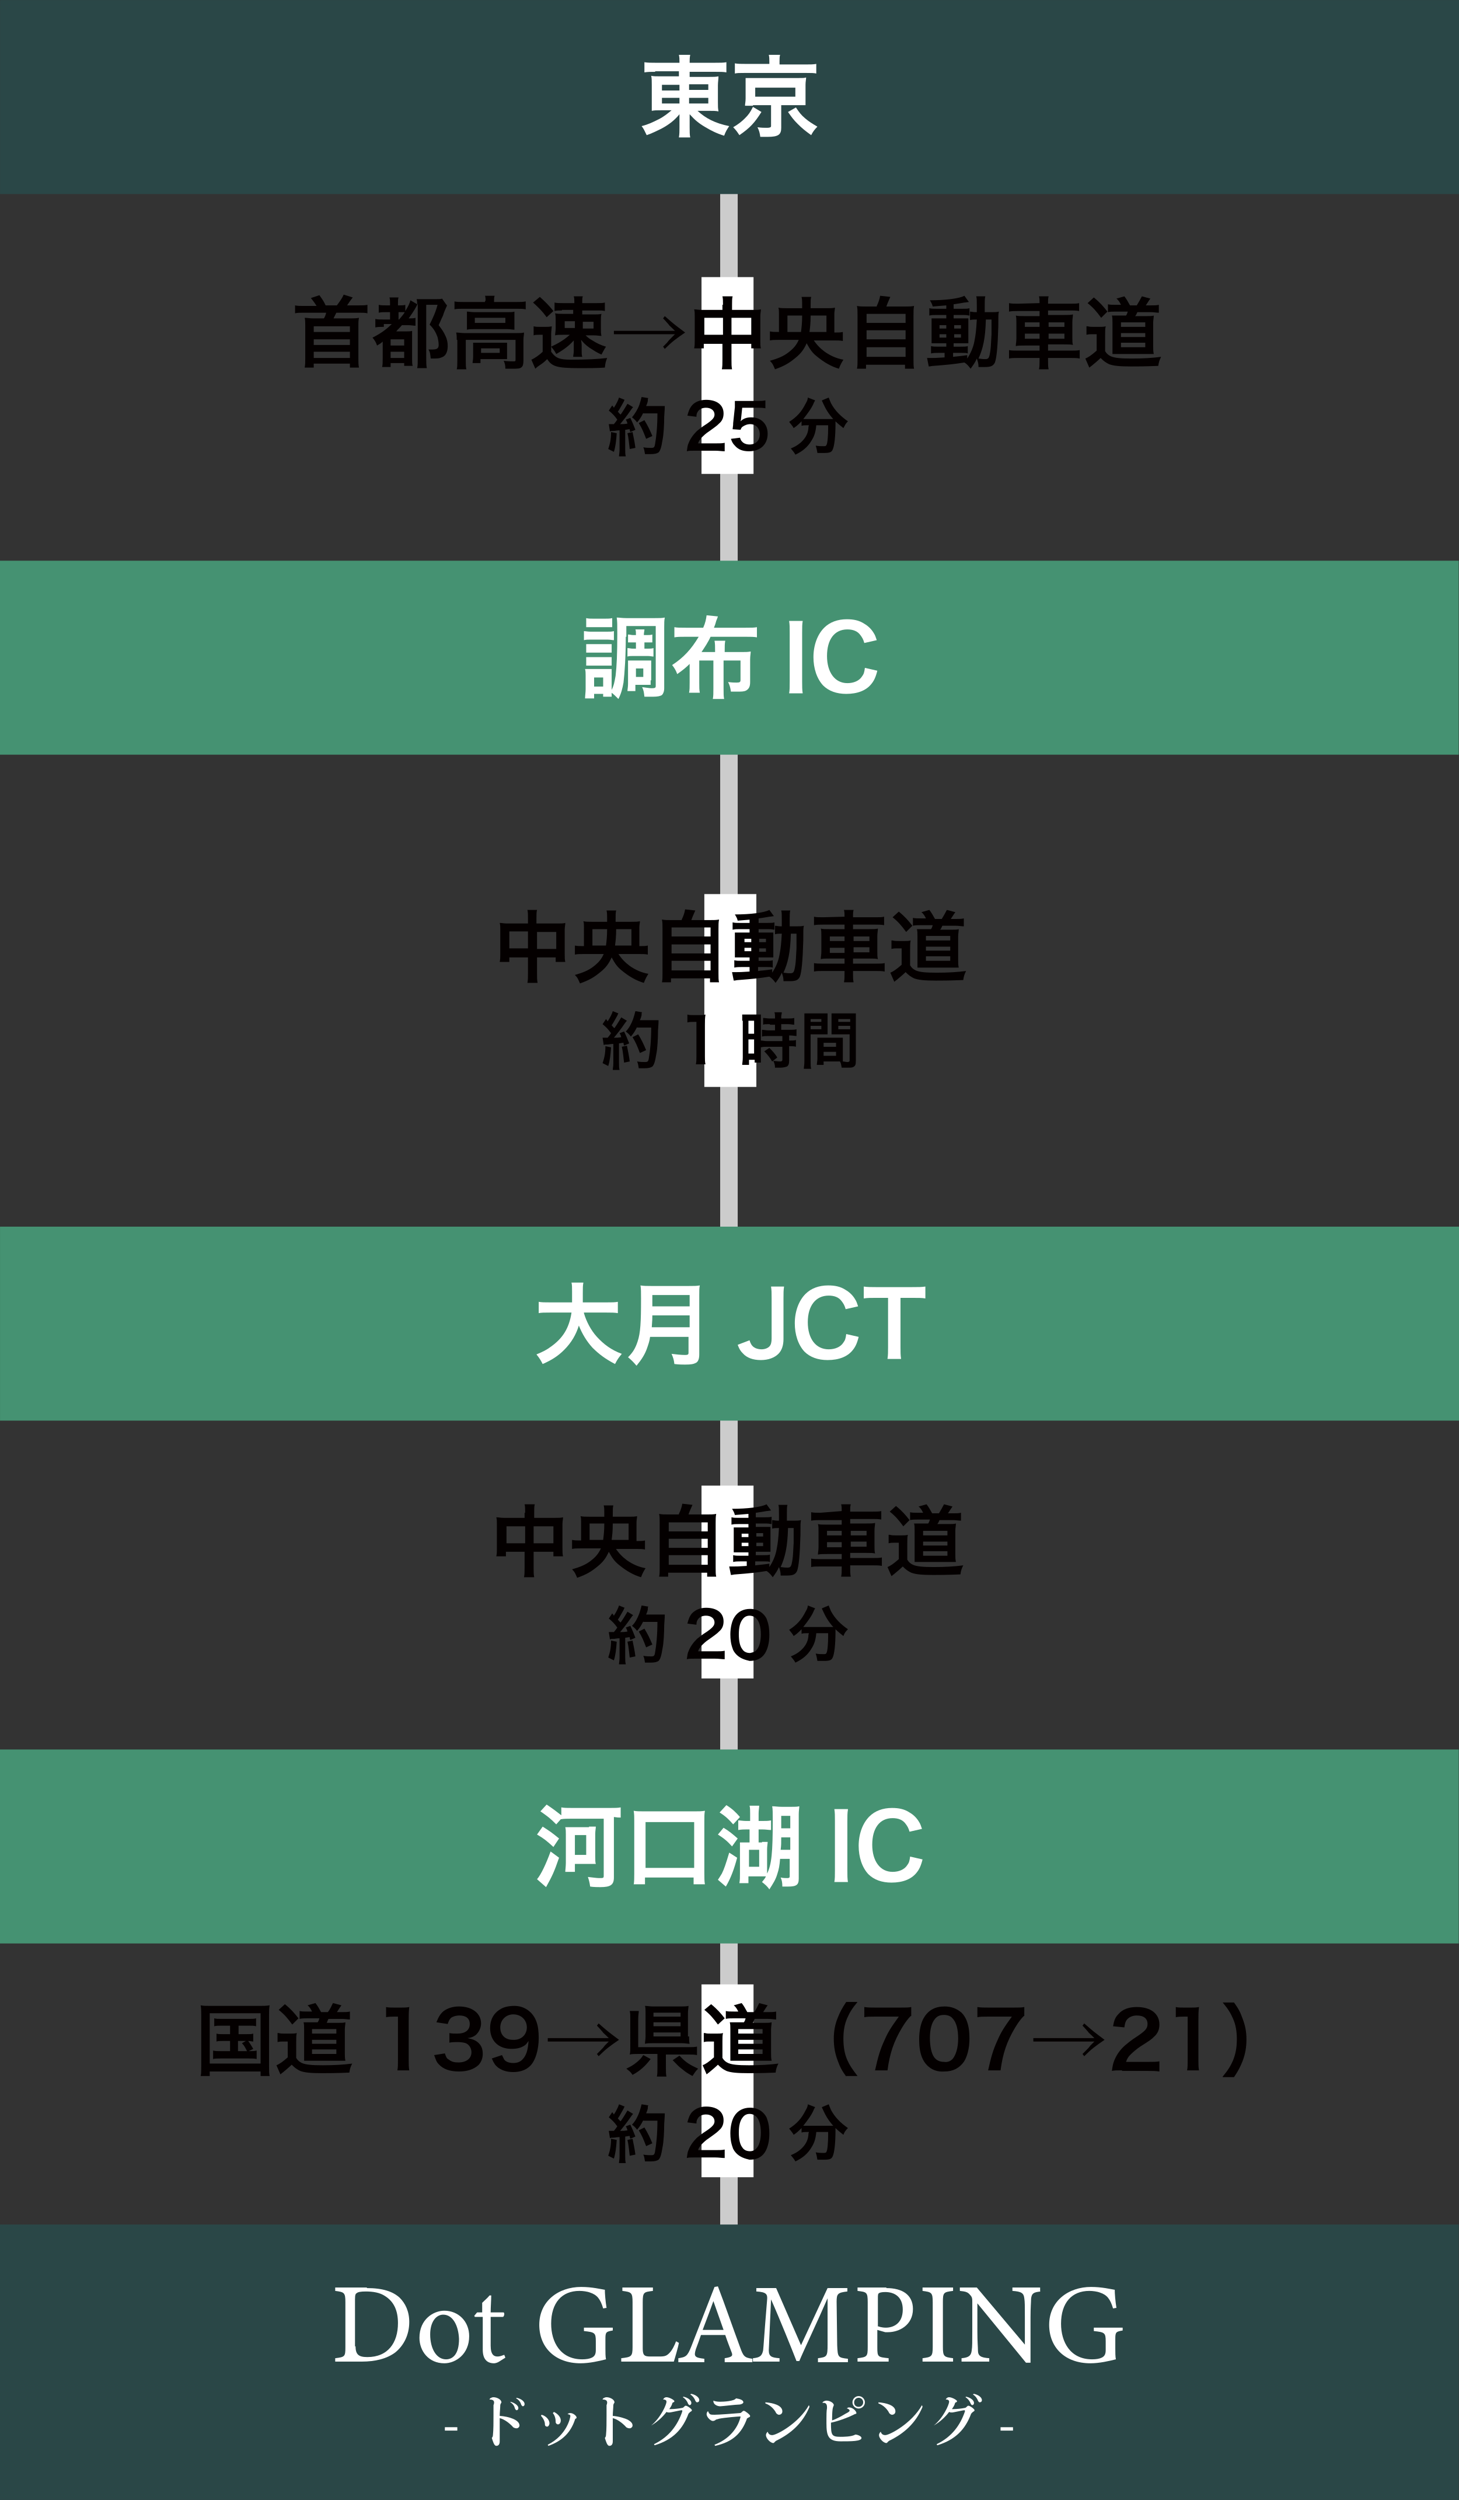 <?xml version="1.0" encoding="utf-8"?>
<!-- Generator: Adobe Illustrator 23.0.4, SVG Export Plug-In . SVG Version: 6.00 Build 0)  -->
<svg version="1.1" id="レイヤー_1" xmlns="http://www.w3.org/2000/svg" xmlns:xlink="http://www.w3.org/1999/xlink" x="0px"
	 y="0px" viewBox="0 0 258.1 442.1" style="enable-background:new 0 0 258.1 442.1;" xml:space="preserve">
<rect x="0" y="0" width="258.1" height="442.1" fill="#333333" stroke="none"/>
<style type="text/css">
	.st0{fill:#CCCCCC;}
	.st1{fill:#2A4747;}
	.st2{fill:#459272;}
	.st3{fill:#FFFFFF;}
	.st4{fill:#040000;}
</style>
<rect x="-77.5" y="230.2" transform="matrix(-1.836970e-16 1 -1 -1.836970e-16 360.701 102.763)" class="st0" width="412.9" height="3.1"/>
<rect x="111.9" y="-111.9" transform="matrix(-1.836970e-16 1 -1 -1.836970e-16 146.21 -111.886)" class="st1" width="34.3" height="258.1"/>
<rect x="111.9" y="197.5" transform="matrix(-1.836970e-16 1 -1 -1.836970e-16 455.556 197.46)" class="st2" width="34.3" height="258.1"/>
<rect x="104.7" y="288.7" transform="matrix(-1.836970e-16 1 -1 -1.836970e-16 546.76 288.664)" class="st1" width="48.7" height="258.1"/>
<g>
	<path class="st3" d="M115.9,12.7c-0.8,0-1.3,0-1.9,0.1V11c0.6,0.1,1.2,0.1,2,0.1h4.2c0-0.7,0-0.9-0.1-1.4h2
		c-0.1,0.5-0.1,0.8-0.1,1.4h4.4c1,0,1.6,0,2.1-0.1v1.8c-0.5-0.1-1.2-0.1-2-0.1h-4.5v0.9h3.3c1,0,1.3,0,1.8-0.1c0,0.5-0.1,1-0.1,1.6
		v3c0,0.9,0,0.9,0.1,1.6c-0.5-0.1-0.9-0.1-1.8-0.1h-1.9c1.4,1.3,3.1,2.2,5.6,2.7c-0.4,0.6-0.6,0.9-0.9,1.7c-1.3-0.4-2.3-0.9-3.3-1.5
		c-1.2-0.7-1.9-1.3-2.8-2.3c0,0.5,0,0.8,0,1.1v1.2c0,0.8,0,1.3,0.1,1.8h-2c0.1-0.6,0.1-1.1,0.1-1.8v-1.2c0-0.2,0-0.8,0-1.1
		c-0.8,1-1.8,1.8-3.1,2.5c-0.8,0.4-1.8,0.9-2.7,1.2c-0.4-0.8-0.5-1.1-0.9-1.6c1.2-0.3,2-0.7,3-1.2c1-0.5,1.7-1.1,2.3-1.6h-1.7
		c-1,0-1.3,0-1.8,0.1c0-0.2,0-0.2,0-0.5c0-0.1,0-0.1,0-1.2v-2.9c0-0.8,0-1.1-0.1-1.6c0.4,0.1,0.8,0.1,1.7,0.1h3.2v-0.9H115.9z
		 M117.1,15v1h3.1v-1H117.1z M117.1,17.3v1h3.1v-1H117.1z M121.9,15.9h3.4v-1h-3.4V15.9z M121.9,18.3h3.4v-1h-3.4V18.3z"/>
	<path class="st3" d="M134.7,19.8c-1.2,1.9-2,2.8-3.9,4.1c-0.4-0.6-0.6-0.9-1.1-1.4c1-0.6,1.5-1,2.1-1.6c0.6-0.6,0.9-1,1.4-2
		L134.7,19.8z M136.1,10.9c0-0.4,0-0.8-0.1-1.2h2c-0.1,0.3-0.1,0.7-0.1,1.2v0.5h4.6c0.8,0,1.4,0,1.9-0.1V13
		c-0.4-0.1-0.9-0.1-1.8-0.1h-10.9c-0.9,0-1.3,0-1.7,0.1v-1.8c0.5,0.1,1.1,0.1,1.9,0.1h4.2V10.9z M133.2,18.7c-0.7,0-1,0-1.4,0
		c0-0.4,0.1-0.7,0.1-1.3v-2.3c0-0.5,0-0.8,0-0.9c0,0,0-0.1,0-0.2c0,0,0-0.1,0-0.2c0.1,0,0.1,0,0.4,0c0.1,0,0.7,0,1.1,0h7.7
		c1.1,0,1.1,0,1.5-0.1c0,0.4-0.1,0.7-0.1,1.3v2.3c0,0.6,0,0.8,0,1.3c-0.4,0-0.8,0-1.5,0h-2.8v4c0,1.2-0.5,1.6-2.4,1.6
		c-0.3,0-0.4,0-1.3,0c-0.1-0.7-0.2-1.1-0.5-1.7c0.7,0.1,1.2,0.1,1.7,0.1c0.5,0,0.7-0.1,0.7-0.3v-3.7H133.2z M133.6,17.1h7.1v-1.6
		h-7.1V17.1z M140.8,19c0.6,0.9,0.9,1.3,1.6,1.9c0.7,0.6,1.2,0.9,2.2,1.5c-0.5,0.5-0.8,0.9-1.1,1.5c-1.1-0.8-1.6-1.2-2.4-2
		c-0.7-0.7-1-1.1-1.7-2.1L140.8,19z"/>
</g>
<g>
	<path class="st3" d="M96,323c1.1,0.7,1.7,1.1,2.9,2.1l-1,1.5c-1.2-1.1-1.7-1.5-2.9-2.2L96,323z M98.9,328.5
		c-0.9,2.6-1.2,3.2-2.3,5.2l-1.6-1.4c0.7-0.8,1.6-2.7,2.4-4.9L98.9,328.5z M98.4,322.6c-1.1-1.1-1.5-1.4-2.8-2.3l1.1-1.2
		c1.2,0.8,1.7,1.2,2.6,1.9v-1.4c0.5,0.1,1.1,0.1,1.9,0.1h6.7c0.8,0,1.4,0,1.9-0.1v1.8c-0.4,0-0.5,0-1.2-0.1V332
		c0,1.3-0.6,1.7-2.4,1.7c-0.3,0-1.2,0-1.8-0.1c-0.1-0.7-0.2-1.1-0.4-1.7c1,0.1,1.5,0.2,2,0.2c0.7,0,0.8,0,0.8-0.4v-10.1h-5.8
		c-0.7,0-1.3,0-1.8,0.1L98.4,322.6z M104.2,323c0.6,0,0.9,0,1.2,0c0,0.4-0.1,0.7-0.1,1.3v4c0,0.6,0,1,0.1,1.3c-0.4,0-0.7,0-1.2,0
		h-2.5v1.4H100c0-0.3,0.1-1,0.1-1.6v-5c0-0.5,0-0.9-0.1-1.3c0.4,0,0.7,0,1.3,0H104.2z M101.7,328h2v-3.5h-2V328z"/>
	<path class="st3" d="M112.1,333.3c0.1-0.6,0.1-1.2,0.1-2V322c0-0.7,0-1.2-0.1-1.8c0.5,0.1,1,0.1,1.8,0.1h9c0.8,0,1.2,0,1.8-0.1
		c-0.1,0.5-0.1,1-0.1,1.8v9.2c0,0.8,0,1.5,0.1,2h-2v-1.2h-8.6v1.2H112.1z M114.2,330.3h8.6v-8.1h-8.6V330.3z"/>
	<path class="st3" d="M128,323.2c1,0.6,1.7,1.2,2.5,1.9l-1,1.4c-0.8-0.9-1.4-1.4-2.5-2.1L128,323.2z M130.4,328.5
		c-0.5,1.9-1.1,3.6-2,5.1l-1.4-1.2c0.2-0.3,0.4-0.6,0.7-1.1c0.4-0.8,0.7-1.7,1.3-3.7L130.4,328.5z M128.5,319.2
		c1.1,0.7,1.6,1.2,2.4,2.1l-1.2,1.3c-0.8-0.9-1.3-1.4-2.4-2.1L128.5,319.2z M134.8,325.7c0.5,0,0.7,0,1,0c0,0.3-0.1,0.8-0.1,1.3v3.4
		c0,0.6,0,0.6,0,0.9c0.8-1.6,1-3.7,1-9.5c0-1.1,0-2-0.1-2.4c0.5,0,1,0.1,1.7,0.1h1.6c0.7,0,1.1,0,1.5-0.1c0,0.3-0.1,0.8-0.1,1.4
		v11.4c0,1.1-0.4,1.4-1.9,1.4c-0.4,0-0.6,0-1,0c0-0.7-0.1-1.2-0.3-1.6c0.5,0.1,0.8,0.1,1.2,0.1c0.3,0,0.4-0.1,0.4-0.3v-3.1H138
		c-0.1,1.2-0.2,1.8-0.5,2.7c-0.3,1-0.7,1.6-1.4,2.7c-0.4-0.6-0.8-0.9-1.3-1.3c0.4-0.5,0.5-0.6,0.7-1c-0.2,0-0.5,0-0.8,0h-2.3v1.2
		h-1.6c0.1-0.6,0.1-1,0.1-1.7v-4.3c0-0.6,0-0.8,0-1.2c0.3,0,0.5,0,1,0h0.7v-2.3h-0.6c-0.4,0-0.8,0-1.4,0.1v-1.7
		c0.4,0,0.8,0.1,1.4,0.1h0.7v-1.3c0-0.6,0-1-0.1-1.4h1.7c0,0.4-0.1,0.8-0.1,1.4v1.3h0.7c0.6,0,1,0,1.5-0.1v1.7
		c-0.4,0-0.9-0.1-1.5-0.1h-0.7v2.3H134.8z M132.5,330.1h1.8v-3h-1.8V330.1z M138.2,324.9c0,1,0,1.4-0.1,2.2h1.7v-2.2H138.2z
		 M139.8,321.1h-1.6v2.2h1.6V321.1z"/>
	<path class="st3" d="M150,320c-0.1,0.6-0.1,1.1-0.1,2.1v8.6c0,0.9,0,1.5,0.1,2.1h-2.4c0.1-0.6,0.1-1.1,0.1-2.1V322
		c0-1,0-1.4-0.1-2.1H150z"/>
	<path class="st3" d="M163.2,328.8c-0.3,1.2-0.6,1.8-1.1,2.4c-0.9,1.1-2.4,1.7-4.4,1.7c-1.7,0-3.1-0.5-4.1-1.5c-1.1-1.2-1.7-3-1.7-5
		c0-2.1,0.7-4,1.9-5.2c1-1,2.4-1.5,4-1.5c1.2,0,2.2,0.2,3.1,0.8c0.7,0.4,1.3,1,1.7,1.7c0.2,0.3,0.3,0.6,0.5,1.2l-2.2,0.5
		c-0.2-0.7-0.4-1-0.7-1.4c-0.5-0.7-1.3-1-2.3-1c-2.3,0-3.6,1.8-3.6,4.7c0,2.9,1.4,4.8,3.6,4.8c1.1,0,2.1-0.4,2.6-1.2
		c0.3-0.4,0.4-0.7,0.5-1.5L163.2,328.8z"/>
</g>
<rect x="111.9" y="-12.7" transform="matrix(-1.836970e-16 1 -1 -1.836970e-16 245.348 -12.749)" class="st2" width="34.3" height="258.1"/>
<g>
	<path class="st3" d="M103.2,111.6c0.4,0,0.7,0.1,1.3,0.1h2.8c0.7,0,0.9,0,1.3-0.1v1.6c-0.3,0-0.6-0.1-1.2-0.1h-2.8
		c-0.6,0-0.9,0-1.3,0.1V111.6z M110.7,112.6c0,3.5-0.2,6.4-0.4,8.1c-0.2,1.1-0.4,1.9-0.9,2.9c-0.5-0.5-0.8-0.8-1.2-1.1
		c0,0.3,0,0.5,0,0.7h-1.5v-0.5h-1.6v0.8h-1.6c0-0.5,0.1-1.1,0.1-1.6v-2.4c0-0.5,0-0.8-0.1-1.2c0.3,0,0.5,0,1.1,0h2.6
		c0.8,0,0.8,0,1,0c0,0.3,0,0.5,0,1.1v2.6c0.4-0.8,0.5-1.4,0.7-2.5c0.2-1.7,0.3-4,0.3-7.4c0-1.7,0-2.2-0.1-2.9c0.5,0,0.9,0.1,1.7,0.1
		h5.1c0.9,0,1.2,0,1.7-0.1c-0.1,0.5-0.1,1-0.1,1.8v10.7c0,0.6-0.2,1-0.4,1.2c-0.3,0.2-0.8,0.3-1.6,0.3c-0.5,0-0.8,0-1.5,0
		c-0.1-0.8-0.1-1-0.4-1.7c0.8,0.1,1.3,0.2,1.7,0.2c0.6,0,0.7-0.1,0.7-0.4v-10.6h-5.2V112.6z M103.7,113.9c0.3,0,0.5,0,1,0h2.5
		c0.5,0,0.7,0,1,0v1.5c-0.3,0-0.5,0-1,0h-2.5c-0.5,0-0.7,0-1,0V113.9z M103.7,116.2c0.3,0,0.5,0,1,0h2.5c0.5,0,0.7,0,1,0v1.5
		c-0.3,0-0.5,0-1,0h-2.5c-0.5,0-0.7,0-1,0V116.2z M103.7,109.3c0.4,0.1,0.7,0.1,1.3,0.1h2c0.6,0,0.9,0,1.3-0.1v1.6
		c-0.4,0-0.7,0-1.3,0h-2c-0.6,0-0.9,0-1.3,0V109.3z M105.1,121.4h1.6v-1.6h-1.6V121.4z M112.1,113.6c-0.4,0-0.7,0-1,0v-1.4
		c0.3,0,0.6,0.1,0.9,0.1h0.5c0-0.5,0-0.8-0.1-1h1.6c0,0.3-0.1,0.5-0.1,1h0.5c0.4,0,0.7,0,1-0.1v1.4c-0.3,0-0.5,0-1,0H114v1.1h0.6
		c0.4,0,0.7,0,1-0.1v1.5c-0.3,0-0.5-0.1-1-0.1h-2.7c-0.4,0-0.6,0-0.9,0.1v-1.5c0.3,0,0.6,0.1,0.9,0.1h0.6v-1.1H112.1z M115.1,120.3
		c0,0.4,0,0.6,0,0.8c-0.1,0-0.2,0-0.4,0c-0.2,0-0.3,0-0.3,0c-0.2,0-0.3,0-0.4,0h-1.6v1.1h-1.4c0-0.3,0.1-0.7,0.1-1.3v-3
		c0-0.5,0-0.8,0-1.1c0.3,0,0.6,0,1.1,0h1.9c0.5,0,0.8,0,1.1,0c0,0.3,0,0.6,0,1.1V120.3z M112.5,119.7h1.3v-1.5h-1.3V119.7z"/>
	<path class="st3" d="M123.7,116.8v3.9c0,0.9,0,1.3,0.1,1.8h-1.9c0.1-0.5,0.1-1,0.1-1.8v-3.3c-0.6,0.6-1.2,1.1-2.2,1.8
		c-0.2-0.6-0.5-1.1-0.9-1.6c2-1.3,3.4-2.8,4.7-5h-2.3c-0.9,0-1.5,0-2,0.1v-1.8c0.5,0.1,1,0.1,2,0.1h3.1c0.4-0.9,0.5-1.5,0.6-2.2
		l2,0.2c-0.1,0.3-0.1,0.3-0.3,0.8c-0.1,0.4-0.2,0.7-0.4,1.2h5.6c1,0,1.5,0,2-0.1v1.8c-0.5-0.1-1.1-0.1-2-0.1h-6.2
		c-0.4,0.9-1,1.8-1.6,2.7h2.4v-0.1c0-0.9,0-1.4-0.1-1.9h1.9c-0.1,0.5-0.1,0.9-0.1,1.9v0.1h3.1c0.6,0,1,0,1.5-0.1
		c0,0.4-0.1,0.8-0.1,1.4v4c0,0.8-0.2,1.2-0.7,1.5c-0.4,0.2-0.8,0.2-1.7,0.2c-0.2,0-0.5,0-1,0c-0.1-0.7-0.2-1.1-0.5-1.7
		c0.7,0.1,1.2,0.1,1.5,0.1c0.6,0,0.7-0.1,0.7-0.5v-3.4H128v4.9c0,0.9,0,1.5,0.1,1.9h-2c0.1-0.5,0.1-1,0.1-1.9v-4.9H123.7z"/>
	<path class="st3" d="M142,109.8c-0.1,0.6-0.1,1.1-0.1,2.1v8.6c0,0.9,0,1.5,0.1,2.1h-2.4c0.1-0.6,0.1-1.1,0.1-2.1v-8.6
		c0-1,0-1.4-0.1-2.1H142z"/>
	<path class="st3" d="M155.2,118.6c-0.3,1.2-0.6,1.8-1.1,2.4c-0.9,1.1-2.4,1.7-4.4,1.7c-1.7,0-3.1-0.5-4.1-1.5c-1.1-1.2-1.7-3-1.7-5
		c0-2.1,0.7-4,1.9-5.2c1-1,2.4-1.5,4-1.5c1.2,0,2.2,0.2,3.1,0.8c0.7,0.4,1.3,1,1.7,1.7c0.2,0.3,0.3,0.6,0.5,1.2l-2.2,0.5
		c-0.2-0.7-0.4-1-0.7-1.4c-0.5-0.7-1.3-1-2.3-1c-2.3,0-3.6,1.8-3.6,4.7c0,2.9,1.4,4.8,3.6,4.8c1.1,0,2.1-0.4,2.6-1.2
		c0.3-0.4,0.4-0.7,0.5-1.5L155.2,118.6z"/>
</g>
<rect x="111.9" y="105" transform="matrix(-1.836970e-16 1 -1 -1.836970e-16 363.105 105.009)" class="st2" width="34.3" height="258.1"/>
<g>
	<path class="st3" d="M103.3,232.2c0.4,1.4,1.2,3,2.3,4.2c1.2,1.3,2.5,2.3,4.4,3c-0.5,0.6-0.8,1-1.2,1.8c-1.7-0.9-2.8-1.7-4-2.9
		c-1-1.1-1.8-2.4-2.4-3.9c-0.5,1.6-1.3,3-2.6,4.3c-1.1,1.1-2.2,1.8-3.8,2.5c-0.3-0.6-0.6-1.1-1.1-1.7c1.2-0.5,1.8-0.8,2.6-1.4
		c2.1-1.5,3.2-3.3,3.6-6h-3.8c-1,0-1.5,0-2,0.1v-2c0.5,0.1,1.1,0.1,2,0.1h3.9c0-0.8,0-1.1,0-1.9c0-0.7,0-1.2-0.1-1.6h2.1
		c-0.1,0.6-0.1,0.8-0.1,1.9c0,0.7,0,1,0,1.6h4.2c0.9,0,1.5,0,2-0.1v2c-0.6-0.1-1.1-0.1-2-0.1H103.3z"/>
	<path class="st3" d="M115,236.4c-0.1,0.8-0.3,1.3-0.5,1.9c-0.4,1.2-1,2.1-1.9,3.2c-0.5-0.6-0.9-1-1.5-1.5c0.9-0.9,1.3-1.6,1.7-2.8
		c0.5-1.5,0.6-3.4,0.6-7.5c0-1.2,0-1.9-0.1-2.4c0.6,0.1,1.1,0.1,1.9,0.1h6.7c0.9,0,1.3,0,1.9-0.1c-0.1,0.4-0.1,0.9-0.1,1.8v10.4
		c0,0.8-0.2,1.3-0.6,1.5c-0.4,0.2-0.8,0.3-1.9,0.3c-0.5,0-1,0-1.9-0.1c-0.1-0.8-0.2-1.1-0.5-1.8c0.8,0.1,1.7,0.2,2.4,0.2
		c0.5,0,0.6-0.1,0.6-0.4v-2.8H115z M122,234.7v-2.1h-6.6c0,0.5,0,0.8-0.1,2.1H122z M122,231v-2h-6.6v2H122z"/>
	<path class="st3" d="M138.7,227.5c-0.1,0.7-0.1,1.1-0.1,2.1v7.2c0,1.1-0.3,2-0.9,2.6c-0.7,0.7-1.8,1.1-3.1,1.1
		c-1.4,0-2.5-0.4-3.2-1.2c-0.4-0.4-0.6-0.7-0.9-1.5l2.1-0.8c0.2,0.7,0.5,1.1,0.9,1.3c0.3,0.2,0.8,0.3,1.2,0.3c0.6,0,1.1-0.2,1.4-0.5
		c0.3-0.3,0.4-0.8,0.4-1.4v-7.1c0-1,0-1.4-0.1-2.1H138.7z"/>
	<path class="st3" d="M151.9,236.4c-0.3,1.2-0.6,1.8-1.1,2.4c-0.9,1.1-2.4,1.7-4.4,1.7c-1.7,0-3.1-0.5-4.1-1.5c-1.1-1.2-1.7-3-1.7-5
		c0-2.1,0.7-4,1.9-5.2c1-1,2.4-1.5,4-1.5c1.2,0,2.2,0.2,3.1,0.8c0.7,0.4,1.3,1,1.7,1.7c0.2,0.3,0.3,0.6,0.5,1.2l-2.2,0.5
		c-0.2-0.7-0.4-1-0.7-1.4c-0.5-0.7-1.3-1-2.3-1c-2.3,0-3.7,1.8-3.7,4.7c0,2.9,1.4,4.8,3.7,4.8c1.1,0,2.1-0.4,2.6-1.2
		c0.3-0.4,0.4-0.7,0.5-1.5L151.9,236.4z"/>
	<path class="st3" d="M159.3,238.2c0,0.9,0,1.4,0.1,2.1H157c0.1-0.7,0.1-1.2,0.1-2.1v-8.7H155c-0.9,0-1.6,0-2.2,0.1v-2.1
		c0.6,0.1,1.3,0.1,2.2,0.1h6.3c1.2,0,1.7,0,2.4-0.1v2.1c-0.6-0.1-1.2-0.1-2.4-0.1h-2V238.2z"/>
</g>
<rect x="124.1" y="49" class="st3" width="9.2" height="34.8"/>
<g>
	<path class="st4" d="M56,54.1c-0.3-0.5-0.6-0.9-1-1.4l1.5-0.5c0.5,0.7,0.8,1.1,1.1,1.8h2c0.5-0.7,0.9-1.2,1.2-1.9l1.6,0.5
		c-0.4,0.5-0.8,1.1-1,1.4h2.1c0.6,0,1.1,0,1.5-0.1v1.5c-0.4-0.1-0.8-0.1-1.5-0.1h-4c-0.2,0.4-0.3,0.6-0.5,1h3.1c0.5,0,0.9,0,1.4-0.1
		c-0.1,0.5-0.1,0.8-0.1,1.3v5.9c0,0.7,0,1.1,0.1,1.6h-1.6v-0.7h-6.4v0.7h-1.6c0.1-0.5,0.1-1,0.1-1.6v-5.9c0-0.5,0-0.9-0.1-1.3
		c0.5,0,0.9,0.1,1.4,0.1h2c0.2-0.3,0.3-0.6,0.4-1h-4c-0.7,0-1.1,0-1.5,0.1V54c0.4,0.1,0.9,0.1,1.5,0.1H56z M55.5,57.7v1h6.4v-1H55.5
		z M55.5,60V61h6.4V60H55.5z M55.5,62.2v1.1h6.4v-1.1H55.5z"/>
	<path class="st4" d="M67.9,57.8c-0.7,0-1.1,0-1.5,0.1v-1.5c0.4,0.1,0.7,0.1,1.5,0.1H69v-1.3h-0.7c-0.6,0-0.9,0-1.3,0.1v-1.4
		c0.4,0.1,0.7,0.1,1.3,0.1H69v-0.3c0-0.4,0-0.8-0.1-1.1h1.6c-0.1,0.3-0.1,0.6-0.1,1.1v0.3h0.3c0.5,0,0.7,0,1-0.1v1.1
		c0.5-0.8,0.8-1.4,0.9-1.9l1.2,0.7c0-0.4,0-0.5-0.1-0.9c0.4,0,0.7,0,1.2,0h2.2c0.6,0,0.9,0,1.1-0.1l0.7,1C79.1,54,79.1,54,79,54.2
		c-0.1,0.2-0.5,1.1-0.6,1.5c0,0.1-0.2,0.4-0.4,0.9c-0.1,0.2-0.2,0.5-0.4,0.9c0.6,0.8,0.9,1.2,1.2,1.9c0.3,0.6,0.4,1.2,0.4,1.8
		c0,1.1-0.4,1.8-1.1,2c-0.4,0.2-0.8,0.2-1.9,0.2c-0.1-0.8-0.1-1.1-0.4-1.6c0.4,0,0.6,0,0.7,0c0.8,0,1.1-0.2,1.1-0.8
		c0-0.5-0.1-1-0.2-1.4c-0.3-0.8-0.6-1.4-1.4-2.2c0.6-1.2,1.1-2.3,1.4-3.5h-2v9.3c0,0.8,0,1.4,0.1,1.9h-1.7c0.1-0.4,0.1-1,0.1-1.9
		v-9.5c-0.1,0.2-0.1,0.2-0.2,0.4c-0.4,0.8-1,1.6-1.4,2.2h0.1c0.4,0,0.8,0,1.1-0.1v1.4c-0.4,0-0.7-0.1-1.4-0.1h-1
		c-0.4,0.5-0.7,0.7-1,1.1h1.7c0.5,0,0.9,0,1.1-0.1c0,0.4,0,0.7,0,1.5v3.3c0,0.6,0,1.1,0.1,1.4h-1.5v-0.5h-2.4v0.7h-1.5
		c0.1-0.4,0.1-0.9,0.1-1.6v-2.9c-0.3,0.3-0.5,0.4-1,0.7c-0.2-0.6-0.4-0.9-0.8-1.4c1.2-0.6,2.3-1.3,3.4-2.4H67.9z M69.1,61.1h2.4V60
		h-2.4V61.1z M69.1,63.3h2.4v-1.1h-2.4V63.3z M70.6,56.5c0.4-0.5,0.8-0.9,1-1.3c-0.3,0-0.4,0-0.7,0h-0.4v1.3H70.6z"/>
	<path class="st4" d="M85.9,53.2c0-0.3,0-0.6-0.1-0.9h1.7c-0.1,0.3-0.1,0.6-0.1,0.9v0.2h4.1c0.6,0,1,0,1.5-0.1v1.4
		c-0.5-0.1-0.8-0.1-1.5-0.1h-9.7c-0.6,0-1,0-1.4,0.1v-1.4c0.4,0.1,0.9,0.1,1.5,0.1h3.9V53.2z M80.8,60.1c0-0.5,0-0.8-0.1-1.3
		c0.4,0,0.9,0.1,1.5,0.1h9.1c0.7,0,1,0,1.4-0.1c0,0.4-0.1,0.8-0.1,1.3v3.6c0,0.7-0.1,1-0.3,1.2c-0.3,0.3-0.7,0.3-1.7,0.3
		c-0.3,0-0.4,0-0.8,0c-0.2,0-0.2,0-0.4,0c0-0.6-0.1-1-0.3-1.4c0.8,0.1,1.4,0.1,1.8,0.1c0.3,0,0.3-0.1,0.3-0.3v-3.5h-8.8v3.7
		c0,0.7,0,1.1,0.1,1.5h-1.7c0.1-0.3,0.1-0.9,0.1-1.5V60.1z M82.6,56.1c0-0.4,0-0.7,0-1c0.4,0,0.7,0.1,1.4,0.1h5.8
		c0.6,0,0.9,0,1.2-0.1c0,0.4,0,0.6,0,1v1.2c0,0.5,0,0.7,0,1c-0.4,0-0.7-0.1-1.3-0.1h-5.8c-0.5,0-0.9,0-1.3,0.1c0-0.3,0-0.6,0-1V56.1
		z M89.7,62.6c0,0.4,0,0.7,0,0.9c-0.3,0-0.8,0-1.2,0h-3.5v0.7h-1.4c0-0.3,0.1-0.6,0.1-1.1v-1.6c0-0.4,0-0.6,0-0.9c0.3,0,0.6,0,1.1,0
		h3.8c0.5,0,0.7,0,1.1,0c0,0.3,0,0.5,0,0.9V62.6z M84,57.1h5.4v-0.9H84V57.1z M85.1,62.4h3.3v-0.8h-3.3V62.4z"/>
	<path class="st4" d="M94.4,57.7c0.4,0.1,0.6,0.1,1.1,0.1h1c0.4,0,0.7,0,1.1-0.1c0,0.4-0.1,0.8-0.1,1.5v3c0.8,1.1,1.4,1.4,3.5,1.4
		c2.8,0,4.8-0.1,6.4-0.3c-0.3,0.8-0.3,0.9-0.4,1.7c-1.3,0.1-3,0.1-4.4,0.1c-2.3,0-3.4-0.1-4.1-0.3c-0.7-0.2-1.2-0.5-1.7-1.3
		c-0.6,0.6-0.9,0.8-1.5,1.2c-0.3,0.2-0.5,0.4-0.6,0.5l-0.7-1.6c0.5-0.2,1.4-0.8,2-1.4v-3h-0.7c-0.4,0-0.6,0-0.9,0.1V57.7z
		 M95.5,52.5c1,0.9,1.6,1.5,2.4,2.5l-1.2,1.1c-0.7-1-1.4-1.7-2.4-2.6L95.5,52.5z M99.4,54.9c-0.6,0-0.9,0-1.3,0.1v-1.5
		c0.4,0.1,0.8,0.1,1.5,0.1h2v-0.3c0-0.3,0-0.6-0.1-0.9h1.6c-0.1,0.3-0.1,0.5-0.1,0.8v0.4h2.5c0.8,0,1.1,0,1.5-0.1v1.5
		c-0.4-0.1-0.7-0.1-1.3-0.1h-2.7v0.7h2.1c0.6,0,0.9,0,1.3-0.1c-0.1,0.4-0.1,0.7-0.1,1.3v1.3c0,0.6,0,0.9,0.1,1.3
		c-0.4,0-0.7-0.1-1.4-0.1h-1.4c0.5,0.5,0.7,0.6,1.2,0.9c0.8,0.5,1.4,0.8,2.4,1.1c-0.4,0.6-0.4,0.7-0.8,1.4c-0.9-0.4-1.3-0.7-2.1-1.2
		c-0.7-0.5-1-0.8-1.5-1.4c0,0.2,0.1,0.5,0.1,1v1c0,0.4,0,0.6,0.1,1h-1.6c0-0.3,0.1-0.6,0.1-1v-1c0-0.1,0-0.4,0-0.9
		c-0.8,0.9-1.7,1.6-3.1,2.4c-0.3-0.6-0.5-0.8-0.9-1.3c1.3-0.6,2.3-1.2,3.3-2.1h-1.2c-0.7,0-1,0-1.4,0.1c0-0.4,0.1-0.7,0.1-1.3v-1.3
		c0-0.6,0-0.9-0.1-1.3c0.4,0.1,0.8,0.1,1.4,0.1h1.8v-0.7H99.4z M99.9,56.8v1.2h1.8v-1.2H99.9z M103.1,58.1h1.9v-1.2h-1.9V58.1z"/>
	<path class="st4" d="M117.6,55.9c1.6,1.4,1.6,1.4,3.6,2.9c-1.6,1.1-2.3,1.6-3.6,2.9l-0.3-0.4c0.3-0.3,0.3-0.3,0.7-0.7
		c0.3-0.4,0.3-0.4,0.7-0.8c0.3-0.3,0.4-0.4,0.7-0.7h-10.8v-0.6h10.8c-0.9-0.9-1-0.9-1.1-1.1c-0.7-0.8-0.7-0.8-1-1.1L117.6,55.9z"/>
	<path class="st4" d="M127.9,53.9c0-0.7,0-1.1-0.1-1.5h1.8c-0.1,0.4-0.1,0.8-0.1,1.5v0.9h3.8c0.6,0,0.9,0,1.3-0.1
		c0,0.4-0.1,0.7-0.1,1.2v4.3c0,0.6,0,1,0.1,1.4h-1.7v-0.8h-3.5v2.8c0,0.8,0,1.2,0.1,1.7h-1.8c0.1-0.5,0.1-1,0.1-1.7v-2.8h-3.3v0.8
		h-1.7c0.1-0.5,0.1-0.8,0.1-1.4v-4.3c0-0.5,0-0.8-0.1-1.2c0.4,0,0.7,0.1,1.3,0.1h3.7V53.9z M124.6,56.2v3h3.3v-3H124.6z M132.9,59.2
		v-3h-3.5v3H132.9z"/>
	<path class="st4" d="M143.9,60.1c0.6,0.9,1.2,1.5,2,2.1c1,0.7,2.1,1.2,3.3,1.4c-0.3,0.5-0.5,0.8-0.8,1.6c-1.4-0.4-2.7-1.2-3.8-2.1
		c-0.9-0.7-1.3-1.3-1.9-2.4c-0.5,1.1-1,1.8-2,2.6c-1.1,0.9-1.9,1.4-3.6,2c-0.3-0.7-0.4-1-0.9-1.5c1.4-0.4,2.4-0.8,3.3-1.5
		c0.9-0.7,1.4-1.3,1.8-2.2h-3.5c-0.7,0-1.2,0-1.6,0.1v-1.6c0.5,0.1,0.8,0.1,1.6,0.1v-3.2c0-0.5,0-0.8-0.1-1.1
		c0.4,0.1,0.9,0.1,1.5,0.1h2.7v-0.8c0-0.4,0-0.8-0.1-1.2h1.7c-0.1,0.5-0.1,0.5-0.1,2h2.8c0.7,0,1.1,0,1.5-0.1c0,0.4-0.1,0.6-0.1,1.1
		v3.3c0.7,0,1.1,0,1.5-0.1v1.6c-0.4-0.1-0.9-0.1-1.6-0.1H143.9z M141.7,58.7c0.1-0.8,0.2-1.6,0.2-2.9h-2.6v2.9H141.7z M146.2,58.7
		v-2.9h-2.8c0,1.4-0.1,2.1-0.2,2.9H146.2z"/>
	<path class="st4" d="M155.1,54.1c0.3-0.6,0.5-1.2,0.6-1.8l1.8,0.2c-0.3,0.7-0.5,1.1-0.7,1.7h3.2c0.8,0,1.2,0,1.7-0.1
		c-0.1,0.5-0.1,0.9-0.1,1.7v7.8c0,0.8,0,1.2,0.1,1.6h-1.6v-0.7h-6.9v0.7h-1.6c0.1-0.4,0.1-1,0.1-1.6v-7.8c0-0.8,0-1.2-0.1-1.7
		c0.5,0.1,0.9,0.1,1.7,0.1H155.1z M153.3,57.1h6.9v-1.6h-6.9V57.1z M153.3,60h6.9v-1.6h-6.9V60z M153.3,63.1h6.9v-1.7h-6.9V63.1z"/>
	<path class="st4" d="M167.4,54c-1,0.1-1.4,0.1-2.4,0.2c-0.1-0.4-0.2-0.6-0.5-1.1c2.7,0,5.2-0.3,6.1-0.8l0.8,1.1
		c-0.1,0-0.6,0.1-0.8,0.1c-0.5,0.1-1.2,0.2-1.9,0.3v0.8h1.5c0.7,0,1,0,1.3-0.1v1.3c-0.2,0-0.4-0.1-1-0.1h-1.8v0.6h1.4
		c0.6,0,0.9,0,1.2,0c0,0.3,0,0.5,0,1.2v1.9c0,0.7,0,1.1,0,1.3c-0.3,0-0.6,0-1.3,0h-1.3v0.6h1.2c0.7,0,1,0,1.3-0.1v1.3
		c-0.3-0.1-0.4-0.1-1-0.1h-1.6v0.7c0.7-0.1,1.2-0.1,2.5-0.3v0.6c0.6-0.9,1.1-2,1.3-3.2c0.2-1,0.3-1.9,0.4-3.7c-0.6,0-0.8,0-1.2,0.1
		v-1.5c0.3,0,0.5,0.1,1,0.1h0.2c0-0.4,0-0.6,0-1c0-1.2,0-1.4-0.1-1.8h1.6c-0.1,0.4-0.1,0.4-0.1,2.8h1.2c0.6,0,0.9,0,1.3-0.1
		c-0.1,0.5-0.1,0.6-0.1,2.6c-0.1,3.6-0.3,5.6-0.6,6.4c-0.3,0.6-0.7,0.8-1.8,0.8c-0.2,0-0.9,0-1.1,0c0-0.6-0.1-0.9-0.3-1.5
		c-0.3,0.7-0.6,1.1-1.1,1.8c-0.3-0.4-0.6-0.8-1.1-1.1c-1.9,0.3-2.9,0.4-5.5,0.6c-0.3,0-0.5,0.1-0.8,0.1l-0.3-1.5c0.3,0,0.4,0,0.7,0
		c0.6,0,0.9,0,2.4-0.1v-0.8H166c-0.4,0-0.9,0-1.3,0.1v-1.3c0.4,0.1,0.7,0.1,1.3,0.1h1.4v-0.6h-1.2c-0.6,0-1,0-1.4,0
		c0-0.4,0-0.6,0-1.3v-1.8c0-0.7,0-0.9,0-1.3c0.4,0,0.8,0,1.4,0h1.2v-0.6h-1.7c-0.6,0-0.9,0-1.3,0.1v-1.3c0.4,0.1,0.7,0.1,1.3,0.1
		h1.7V54z M166.2,57.5v0.6h1.2v-0.6H166.2z M166.2,59.1v0.6h1.2v-0.6H166.2z M168.8,58.1h1.2v-0.6h-1.2V58.1z M168.8,59.7h1.2v-0.6
		h-1.2V59.7z M174.4,56.6c-0.1,3.3-0.5,5-1.3,6.8c0.7,0.1,0.9,0.1,1.2,0.1c0.6,0,0.7-0.2,0.9-1.5c0.1-0.7,0.1-1.3,0.2-2.9
		c0-0.5,0-0.5,0-1.6c0-0.4,0-0.5,0-1H174.4z"/>
	<path class="st4" d="M183.9,53.6c0-0.5,0-0.8-0.1-1.2h1.7c-0.1,0.4-0.1,0.7-0.1,1.2v0.1h3.9c0.8,0,1.2,0,1.6-0.1V55
		c-0.5-0.1-1-0.1-1.6-0.1h-3.9v0.8h2.8c0.8,0,1.2,0,1.6-0.1c0,0.5-0.1,0.7-0.1,1.4v2.6c0,0.7,0,1,0.1,1.4c-0.4-0.1-0.7-0.1-1.6-0.1
		h-2.8V62h4c0.8,0,1.2,0,1.6-0.1v1.5c-0.4-0.1-0.9-0.1-1.6-0.1h-4v0.4c0,0.7,0,1.1,0.1,1.6h-1.7c0.1-0.5,0.1-0.9,0.1-1.6v-0.4h-3.8
		c-0.7,0-1.2,0-1.6,0.1v-1.5c0.4,0.1,0.9,0.1,1.6,0.1h3.8v-0.9h-2.6c-0.8,0-1.2,0-1.6,0.1c0-0.5,0.1-0.7,0.1-1.4v-2.6
		c0-0.7,0-1-0.1-1.4c0.4,0.1,0.7,0.1,1.5,0.1h2.7V55h-3.8c-0.6,0-1.1,0-1.6,0.1v-1.5c0.4,0.1,0.9,0.1,1.6,0.1L183.9,53.6L183.9,53.6
		z M181.3,57v0.8h2.6V57H181.3z M181.3,59v0.9h2.6V59H181.3z M188.3,57.9V57h-2.8v0.8H188.3z M188.3,59.9V59h-2.8v0.9H188.3z"/>
	<path class="st4" d="M192.4,57.7c0.4,0.1,0.6,0.1,1.1,0.1h1c0.4,0,0.8,0,1.1-0.1c-0.1,0.4-0.1,0.8-0.1,1.5v2.9
		c0.3,0.5,0.6,0.7,1,0.9c0.7,0.3,1.7,0.4,3.7,0.4c2,0,3.7-0.1,5.2-0.3c-0.3,0.6-0.4,0.9-0.5,1.6c-2.5,0.1-3.8,0.1-4.8,0.1
		c-2,0-3.1-0.1-3.9-0.4c-0.6-0.3-0.9-0.5-1.5-1.1c-0.4,0.4-1,0.9-1.6,1.4c-0.2,0.1-0.2,0.2-0.4,0.3l-0.7-1.6c0.5-0.2,1.1-0.6,2-1.4
		v-2.9h-0.8c-0.4,0-0.6,0-1,0.1V57.7z M193.5,52.6c1.1,0.9,1.7,1.6,2.4,2.5l-1.1,1.1c-0.8-1.1-1.4-1.8-2.4-2.6L193.5,52.6z
		 M198.3,53.9c-0.2-0.4-0.4-0.8-0.8-1.1l1.4-0.4c0.4,0.5,0.6,0.9,1,1.6h1.2c0.3-0.5,0.6-1,0.9-1.6l1.5,0.4c-0.3,0.4-0.6,0.9-0.8,1.2
		h0.9c0.6,0,1,0,1.4-0.1v1.4c-0.4,0-0.9-0.1-1.4-0.1h-2.4c-0.2,0.4-0.2,0.5-0.4,0.7h2c0.6,0,1,0,1.3-0.1c0,0.4-0.1,0.8-0.1,1.3v4.1
		c0,0.6,0,0.9,0.1,1.4c-0.5,0-0.7,0-1.1,0h-4.9c-0.4,0-0.7,0-1.3,0c0-0.3,0-0.9,0-1.3v-4.2c0-0.5,0-1-0.1-1.3c0.3,0,0.7,0,1.4,0h1.1
		c0.2-0.3,0.2-0.4,0.3-0.7h-2.1c-0.6,0-1,0-1.4,0.1v-1.4c0.3,0.1,0.8,0.1,1.4,0.1H198.3z M198.3,61.4h4.3v-0.8h-4.3V61.4z
		 M198.3,57.8h4.3V57h-4.3V57.8z M198.3,59.6h4.3v-0.7h-4.3V59.6z"/>
</g>
<g>
	<path class="st4" d="M109.1,76.6c-0.1,1.4-0.2,2.3-0.5,3.3l-1-0.5c0.3-0.9,0.5-1.7,0.5-3L109.1,76.6z M107.7,75c0.2,0,0.3,0,0.5,0
		c0.1,0,0.2,0,0.4,0c0.4-0.5,0.4-0.5,0.6-0.8c-0.6-0.8-0.7-0.9-1.5-1.6l0.6-0.9c0.2,0.2,0.2,0.3,0.3,0.4c0.4-0.6,0.8-1.4,0.9-1.8
		l1,0.4c-0.1,0.1-0.1,0.2-0.2,0.4c-0.3,0.5-0.7,1.3-1,1.7c0.2,0.2,0.3,0.4,0.5,0.5c0.7-1,1-1.6,1.2-1.9l1,0.6
		c-0.1,0.1-0.2,0.2-0.4,0.5c-0.6,0.9-1.4,1.9-1.9,2.5c0.6,0,0.7,0,1.3-0.1c-0.1-0.3-0.1-0.4-0.3-0.7l0.8-0.3
		c0.3,0.6,0.6,1.3,0.9,2.1l-0.9,0.4c-0.1-0.3-0.1-0.3-0.1-0.5c-0.3,0-0.6,0.1-0.8,0.1v3.5c0,0.5,0,0.8,0.1,1.2h-1.2
		c0-0.3,0.1-0.6,0.1-1.2v-3.4c-0.5,0-0.8,0.1-1,0.1c-0.5,0-0.5,0-0.7,0.1L107.7,75z M111.9,76.4c0.2,1,0.4,1.9,0.5,2.8l-1,0.2
		c-0.1-0.8-0.2-2-0.4-2.8L111.9,76.4z M113.8,73c-0.4,0.8-0.6,1.1-1.1,1.7c-0.2-0.3-0.5-0.6-0.9-0.9c0.5-0.6,1-1.4,1.3-2.2
		c0.2-0.6,0.3-1,0.4-1.4l1.2,0.2c-0.1,0.1-0.1,0.1-0.1,0.5c-0.1,0.5-0.2,0.6-0.3,0.9h2.4c0.5,0,0.7,0,0.9,0c0,0.4,0,0.4-0.1,1.9
		c0,1.3-0.1,3.2-0.3,4.1c-0.2,1.3-0.4,1.9-0.7,2.2c-0.3,0.2-0.7,0.3-1.4,0.3c-0.3,0-0.6,0-1,0c-0.1-0.5-0.1-0.8-0.3-1.2
		c0.6,0.1,1.1,0.1,1.4,0.1c0.5,0,0.6-0.1,0.7-0.8c0.2-1.1,0.4-3,0.4-5.3H113.8z M114.3,77.6c-0.5-1.3-0.7-1.8-1.3-2.8l1-0.5
		c0.6,1,0.9,1.6,1.4,2.8L114.3,77.6z"/>
	<path class="st4" d="M122.9,79.7c-0.9,0-1,0-1.4,0.1c0.1-0.6,0.1-1,0.3-1.4c0.3-0.8,0.8-1.5,1.5-2.2c0.4-0.3,0.7-0.6,1.8-1.3
		c1-0.7,1.3-1.1,1.3-1.6c0-0.7-0.6-1.2-1.5-1.2c-0.6,0-1.1,0.2-1.4,0.6c-0.2,0.3-0.3,0.5-0.3,1l-1.6-0.2c0.2-0.8,0.4-1.3,0.8-1.8
		c0.5-0.6,1.4-1,2.5-1c1.9,0,3.1,0.9,3.1,2.4c0,0.7-0.2,1.3-0.8,1.8c-0.3,0.3-0.4,0.4-1.8,1.4c-0.5,0.3-1,0.8-1.3,1.1
		c-0.3,0.4-0.5,0.6-0.6,1h3.1c0.7,0,1.2,0,1.6-0.1v1.5c-0.5,0-1-0.1-1.7-0.1H122.9z"/>
	<path class="st4" d="M130.9,77.4c0.1,0.3,0.2,0.5,0.3,0.6c0.3,0.4,0.8,0.6,1.4,0.6c1.1,0,1.8-0.7,1.8-1.8c0-1.1-0.7-1.8-1.7-1.8
		c-0.5,0-1,0.2-1.4,0.5c-0.2,0.2-0.2,0.3-0.3,0.5l-1.4-0.1c0.1-0.8,0.1-0.8,0.1-1.1L130,72c0-0.2,0-0.6,0-1.1c0.3,0,0.6,0,1.2,0h2.7
		c0.8,0,1,0,1.5-0.1v1.4c-0.5-0.1-0.9-0.1-1.5-0.1h-2.6l-0.2,1.9c0,0.1,0,0.2-0.1,0.5c0.5-0.5,1.1-0.7,1.9-0.7
		c0.9,0,1.6,0.3,2.1,0.8c0.5,0.5,0.8,1.2,0.8,2.1c0,1.9-1.3,3.1-3.3,3.1c-1.1,0-1.9-0.3-2.5-1c-0.3-0.3-0.5-0.6-0.7-1.2L130.9,77.4z
		"/>
	<path class="st4" d="M142.7,75.2c-0.4,0-0.6,0-0.9,0.1v-0.8c-0.5,0.5-0.8,0.8-1.4,1.2c-0.2-0.4-0.5-0.7-0.8-1.1
		c1.4-0.9,2.2-1.8,2.9-3.2c0.3-0.5,0.4-0.8,0.4-1.1l1.3,0.5c-0.1,0.2-0.2,0.3-0.3,0.6c-0.4,0.9-1.1,1.8-1.8,2.7c0.3,0,0.4,0,0.6,0h4
		c0.3,0,0.4,0,0.7,0c-0.8-0.9-1.3-1.7-1.8-2.8c0-0.1-0.2-0.3-0.2-0.5l1.2-0.5c0.1,0.3,0.2,0.5,0.4,1c0.7,1.3,1.7,2.3,3,3.2
		c-0.5,0.5-0.5,0.7-0.8,1.2c-0.6-0.5-0.9-0.7-1.4-1.2c0,0.2,0,0.2,0,0.4c0,2.3-0.2,4-0.5,4.6c-0.2,0.5-0.6,0.6-1.6,0.6
		c-0.2,0-0.4,0-1.1,0c-0.1-0.5-0.1-0.7-0.3-1.3c0.5,0.1,1,0.1,1.3,0.1c0.4,0,0.5,0,0.6-0.2c0.2-0.3,0.3-1.8,0.3-2.9v-0.2
		c0,0,0-0.1,0-0.2s0-0.1,0-0.2h-2.1c-0.1,1.1-0.3,1.9-0.9,2.8c-0.6,1-1.5,1.8-2.8,2.4c-0.2-0.4-0.4-0.6-0.8-1.1
		c0.7-0.3,1.1-0.5,1.7-1c0.8-0.7,1.3-1.5,1.4-2.5c0-0.2,0-0.3,0.1-0.6H142.7z"/>
</g>
<rect x="124.1" y="262.7" class="st3" width="9.2" height="34.1"/>
<g>
	<path class="st4" d="M92.9,267.5c0-0.7,0-1.1-0.1-1.5h1.8c-0.1,0.4-0.1,0.8-0.1,1.5v0.9h3.8c0.6,0,0.9,0,1.3-0.1
		c0,0.4-0.1,0.7-0.1,1.2v4.3c0,0.6,0,1,0.1,1.4h-1.7v-0.8h-3.5v2.8c0,0.8,0,1.2,0.1,1.7h-1.8c0.1-0.5,0.1-1,0.1-1.7v-2.8h-3.3v0.8
		h-1.7c0.1-0.5,0.1-0.8,0.1-1.4v-4.3c0-0.5,0-0.8-0.1-1.2c0.4,0,0.7,0.1,1.3,0.1h3.7V267.5z M89.6,269.9v3h3.3v-3H89.6z M97.9,272.9
		v-3h-3.5v3H97.9z"/>
	<path class="st4" d="M108.9,273.8c0.6,0.9,1.2,1.5,2,2.1c1,0.7,2.1,1.2,3.3,1.4c-0.3,0.5-0.5,0.8-0.8,1.6c-1.4-0.4-2.7-1.2-3.8-2.1
		c-0.9-0.7-1.3-1.3-1.9-2.4c-0.5,1.1-1,1.8-2,2.6c-1.1,0.9-1.9,1.4-3.6,2c-0.3-0.7-0.4-1-0.9-1.5c1.4-0.4,2.4-0.8,3.3-1.5
		c0.9-0.7,1.4-1.3,1.8-2.2h-3.5c-0.7,0-1.2,0-1.6,0.1v-1.6c0.5,0.1,0.8,0.1,1.6,0.1v-3.2c0-0.5,0-0.8-0.1-1.1
		c0.4,0.1,0.9,0.1,1.5,0.1h2.7v-0.8c0-0.4,0-0.8-0.1-1.2h1.7c-0.1,0.5-0.1,0.5-0.1,2h2.8c0.7,0,1.1,0,1.5-0.1c0,0.4-0.1,0.6-0.1,1.1
		v3.3c0.7,0,1.1,0,1.5-0.1v1.6c-0.4-0.1-0.9-0.1-1.6-0.1H108.9z M106.7,272.3c0.1-0.8,0.2-1.6,0.2-2.9h-2.6v2.9H106.7z M111.2,272.3
		v-2.9h-2.8c0,1.4-0.1,2.1-0.2,2.9H111.2z"/>
	<path class="st4" d="M120.1,267.7c0.3-0.6,0.5-1.2,0.6-1.8l1.8,0.2c-0.3,0.7-0.5,1.1-0.7,1.7h3.2c0.8,0,1.2,0,1.7-0.1
		c-0.1,0.5-0.1,0.9-0.1,1.7v7.8c0,0.8,0,1.2,0.1,1.6h-1.6v-0.7h-6.9v0.7h-1.6c0.1-0.4,0.1-1,0.1-1.6v-7.8c0-0.8,0-1.2-0.1-1.7
		c0.5,0.1,0.9,0.1,1.7,0.1H120.1z M118.3,270.8h6.9v-1.6h-6.9V270.8z M118.3,273.7h6.9v-1.6h-6.9V273.7z M118.3,276.7h6.9V275h-6.9
		V276.7z"/>
	<path class="st4" d="M132.4,267.7c-1,0.1-1.4,0.1-2.4,0.2c-0.1-0.4-0.2-0.6-0.5-1.1c2.7,0,5.2-0.3,6.1-0.8l0.8,1.1
		c-0.1,0-0.6,0.1-0.8,0.1c-0.5,0.1-1.2,0.2-1.9,0.3v0.8h1.5c0.7,0,1,0,1.3-0.1v1.3c-0.2,0-0.4-0.1-1-0.1h-1.8v0.6h1.4
		c0.6,0,0.9,0,1.2,0c0,0.3,0,0.5,0,1.2v1.9c0,0.7,0,1.1,0,1.3c-0.3,0-0.6,0-1.3,0h-1.3v0.6h1.2c0.7,0,1,0,1.3-0.1v1.3
		c-0.3-0.1-0.4-0.1-1-0.1h-1.6v0.7c0.7-0.1,1.2-0.1,2.5-0.3v0.6c0.6-0.9,1.1-2,1.3-3.2c0.2-1,0.3-1.9,0.4-3.7c-0.6,0-0.8,0-1.2,0.1
		v-1.5c0.3,0,0.5,0.1,1,0.1h0.2c0-0.4,0-0.6,0-1c0-1.2,0-1.4-0.1-1.8h1.6c-0.1,0.4-0.1,0.4-0.1,2.8h1.2c0.6,0,0.9,0,1.3-0.1
		c-0.1,0.5-0.1,0.6-0.1,2.6c-0.1,3.6-0.3,5.6-0.6,6.4c-0.3,0.6-0.7,0.8-1.8,0.8c-0.2,0-0.9,0-1.1,0c0-0.6-0.1-0.9-0.3-1.5
		c-0.3,0.7-0.6,1.1-1.1,1.8c-0.3-0.4-0.6-0.8-1.1-1.1c-1.9,0.3-2.9,0.4-5.5,0.6c-0.3,0-0.5,0.1-0.8,0.1l-0.3-1.5c0.3,0,0.4,0,0.7,0
		c0.6,0,0.9,0,2.4-0.1v-0.8H131c-0.4,0-0.9,0-1.3,0.1V275c0.4,0.1,0.7,0.1,1.3,0.1h1.4v-0.6h-1.2c-0.6,0-1,0-1.4,0
		c0-0.4,0-0.6,0-1.3v-1.8c0-0.7,0-0.9,0-1.3c0.4,0,0.8,0,1.4,0h1.2v-0.6h-1.7c-0.6,0-0.9,0-1.3,0.1v-1.3c0.4,0.1,0.7,0.1,1.3,0.1
		h1.7V267.7z M131.2,271.2v0.6h1.2v-0.6H131.2z M131.2,272.8v0.6h1.2v-0.6H131.2z M133.8,271.7h1.2v-0.6h-1.2V271.7z M133.8,273.4
		h1.2v-0.6h-1.2V273.4z M139.4,270.3c-0.1,3.3-0.5,5-1.3,6.8c0.7,0.1,0.9,0.1,1.2,0.1c0.6,0,0.7-0.2,0.9-1.5
		c0.1-0.7,0.1-1.3,0.2-2.9c0-0.5,0-0.5,0-1.6c0-0.4,0-0.5,0-1H139.4z"/>
	<path class="st4" d="M148.9,267.2c0-0.5,0-0.8-0.1-1.2h1.7c-0.1,0.4-0.1,0.7-0.1,1.2v0.1h3.9c0.8,0,1.2,0,1.6-0.1v1.5
		c-0.5-0.1-1-0.1-1.6-0.1h-3.9v0.8h2.8c0.8,0,1.2,0,1.6-0.1c0,0.5-0.1,0.7-0.1,1.4v2.6c0,0.7,0,1,0.1,1.4c-0.4-0.1-0.7-0.1-1.6-0.1
		h-2.8v0.9h4c0.8,0,1.2,0,1.6-0.1v1.5c-0.4-0.1-0.9-0.1-1.6-0.1h-4v0.4c0,0.7,0,1.1,0.1,1.6h-1.7c0.1-0.5,0.1-0.9,0.1-1.6V277h-3.8
		c-0.7,0-1.2,0-1.6,0.1v-1.5c0.4,0.1,0.9,0.1,1.6,0.1h3.8v-0.9h-2.6c-0.8,0-1.2,0-1.6,0.1c0-0.5,0.1-0.7,0.1-1.4v-2.6
		c0-0.7,0-1-0.1-1.4c0.4,0.1,0.7,0.1,1.5,0.1h2.7v-0.8h-3.8c-0.6,0-1.1,0-1.6,0.1v-1.5c0.4,0.1,0.9,0.1,1.6,0.1L148.9,267.2
		L148.9,267.2z M146.3,270.7v0.8h2.6v-0.8H146.3z M146.3,272.7v0.9h2.6v-0.9H146.3z M153.3,271.5v-0.8h-2.8v0.8H153.3z M153.3,273.5
		v-0.9h-2.8v0.9H153.3z"/>
	<path class="st4" d="M157.4,271.4c0.4,0.1,0.6,0.1,1.1,0.1h1c0.4,0,0.8,0,1.1-0.1c-0.1,0.4-0.1,0.8-0.1,1.5v2.9
		c0.3,0.5,0.6,0.7,1,0.9c0.7,0.3,1.7,0.4,3.7,0.4c2,0,3.7-0.1,5.2-0.3c-0.3,0.6-0.4,0.9-0.5,1.6c-2.5,0.1-3.8,0.1-4.8,0.1
		c-2,0-3.1-0.1-3.9-0.4c-0.6-0.3-0.9-0.5-1.5-1.1c-0.4,0.4-1,0.9-1.6,1.4c-0.2,0.1-0.2,0.2-0.4,0.3l-0.7-1.6c0.5-0.2,1.1-0.6,2-1.4
		v-2.9h-0.8c-0.4,0-0.6,0-1,0.1V271.4z M158.5,266.3c1.1,0.9,1.7,1.6,2.4,2.5l-1.1,1.1c-0.8-1.1-1.4-1.8-2.4-2.6L158.5,266.3z
		 M163.3,267.5c-0.2-0.4-0.4-0.8-0.8-1.1l1.4-0.4c0.4,0.5,0.6,0.9,1,1.6h1.2c0.3-0.5,0.6-1,0.9-1.6l1.5,0.4
		c-0.3,0.4-0.6,0.9-0.8,1.2h0.9c0.6,0,1,0,1.4-0.1v1.4c-0.4,0-0.9-0.1-1.4-0.1h-2.4c-0.2,0.4-0.2,0.5-0.4,0.7h2c0.6,0,1,0,1.3-0.1
		c0,0.4-0.1,0.8-0.1,1.3v4.1c0,0.6,0,0.9,0.1,1.4c-0.5,0-0.7,0-1.1,0h-4.9c-0.4,0-0.7,0-1.3,0c0-0.3,0-0.9,0-1.3v-4.2
		c0-0.5,0-1-0.1-1.3c0.3,0,0.7,0,1.4,0h1.1c0.2-0.3,0.2-0.4,0.3-0.7h-2.1c-0.6,0-1,0-1.4,0.1v-1.4c0.3,0.1,0.8,0.1,1.4,0.1H163.3z
		 M163.3,275.1h4.3v-0.8h-4.3V275.1z M163.3,271.5h4.3v-0.8h-4.3V271.5z M163.3,273.3h4.3v-0.7h-4.3V273.3z"/>
</g>
<g>
	<path class="st4" d="M109.1,290.3c-0.1,1.4-0.2,2.3-0.5,3.3l-1-0.5c0.3-0.9,0.5-1.7,0.5-3L109.1,290.3z M107.7,288.6
		c0.2,0,0.3,0,0.5,0c0.1,0,0.2,0,0.4,0c0.4-0.5,0.4-0.5,0.6-0.8c-0.6-0.8-0.7-0.9-1.5-1.6l0.6-0.9c0.2,0.2,0.2,0.3,0.3,0.4
		c0.4-0.6,0.8-1.4,0.9-1.8l1,0.4c-0.1,0.1-0.1,0.2-0.2,0.4c-0.3,0.5-0.7,1.3-1,1.7c0.2,0.2,0.3,0.4,0.5,0.5c0.7-1,1-1.6,1.2-1.9
		l1,0.6c-0.1,0.1-0.2,0.2-0.4,0.5c-0.6,0.9-1.4,1.9-1.9,2.5c0.6,0,0.7,0,1.3-0.1c-0.1-0.3-0.1-0.4-0.3-0.7l0.8-0.3
		c0.3,0.6,0.6,1.3,0.9,2.1l-0.9,0.4c-0.1-0.3-0.1-0.3-0.1-0.5c-0.3,0-0.6,0.1-0.8,0.1v3.5c0,0.5,0,0.8,0.1,1.2h-1.2
		c0-0.3,0.1-0.6,0.1-1.2v-3.4c-0.5,0-0.8,0.1-1,0.1c-0.5,0-0.5,0-0.7,0.1L107.7,288.6z M111.9,290.1c0.2,1,0.4,1.9,0.5,2.8l-1,0.2
		c-0.1-0.8-0.2-2-0.4-2.8L111.9,290.1z M113.8,286.7c-0.4,0.8-0.6,1.1-1.1,1.7c-0.2-0.3-0.5-0.6-0.9-0.9c0.6-0.6,1-1.4,1.3-2.2
		c0.2-0.6,0.3-1,0.4-1.4l1.2,0.2c-0.1,0.1-0.1,0.1-0.1,0.5c-0.1,0.5-0.2,0.6-0.3,0.9h2.4c0.5,0,0.7,0,0.9,0c0,0.4,0,0.4-0.1,1.9
		c0,1.3-0.1,3.2-0.3,4.1c-0.2,1.3-0.4,1.9-0.7,2.2c-0.3,0.2-0.7,0.3-1.4,0.3c-0.3,0-0.6,0-1,0c-0.1-0.5-0.1-0.8-0.3-1.2
		c0.6,0.1,1.1,0.1,1.4,0.1c0.5,0,0.6-0.1,0.7-0.8c0.2-1.1,0.4-3,0.4-5.3H113.8z M114.3,291.3c-0.5-1.3-0.7-1.8-1.3-2.8l1-0.5
		c0.6,1,0.9,1.6,1.4,2.8L114.3,291.3z"/>
	<path class="st4" d="M122.9,293.3c-0.9,0-1,0-1.4,0.1c0.1-0.6,0.1-1,0.3-1.4c0.3-0.8,0.8-1.5,1.5-2.2c0.4-0.3,0.7-0.6,1.8-1.3
		c1-0.7,1.3-1.1,1.3-1.6c0-0.7-0.6-1.2-1.5-1.2c-0.6,0-1.1,0.2-1.4,0.6c-0.2,0.3-0.3,0.5-0.3,1l-1.6-0.2c0.2-0.8,0.4-1.3,0.8-1.8
		c0.6-0.6,1.4-1,2.5-1c1.9,0,3.1,0.9,3.1,2.4c0,0.7-0.2,1.3-0.8,1.8c-0.3,0.3-0.4,0.4-1.8,1.4c-0.5,0.3-1,0.8-1.3,1.1
		c-0.3,0.4-0.5,0.6-0.6,1h3.1c0.7,0,1.2,0,1.6-0.1v1.5c-0.5,0-1-0.1-1.7-0.1H122.9z"/>
	<path class="st4" d="M130.3,292.6c-0.3-0.3-0.6-0.7-0.7-1.1c-0.3-0.8-0.4-1.6-0.4-2.5c0-1.2,0.3-2.4,0.7-3c0.6-1,1.6-1.5,2.8-1.5
		c0.9,0,1.7,0.3,2.3,0.9c0.3,0.3,0.6,0.7,0.7,1.1c0.3,0.8,0.4,1.6,0.4,2.6c0,1.4-0.3,2.5-0.8,3.3c-0.6,0.9-1.5,1.3-2.7,1.3
		C131.7,293.5,130.9,293.2,130.3,292.6z M133.8,291.8c0.5-0.5,0.8-1.5,0.8-2.8c0-1.3-0.3-2.3-0.8-2.8c-0.3-0.3-0.7-0.5-1.2-0.5
		c-0.5,0-0.9,0.2-1.2,0.6c-0.5,0.6-0.7,1.5-0.7,2.7c0,1.2,0.2,2.1,0.6,2.6c0.3,0.5,0.8,0.7,1.4,0.7
		C133.1,292.2,133.6,292.1,133.8,291.8z"/>
	<path class="st4" d="M142.7,288.8c-0.4,0-0.6,0-0.9,0.1v-0.8c-0.5,0.5-0.8,0.8-1.4,1.2c-0.2-0.4-0.5-0.7-0.8-1.1
		c1.4-0.9,2.2-1.8,2.9-3.2c0.3-0.5,0.4-0.8,0.4-1.1l1.3,0.5c-0.1,0.2-0.2,0.3-0.3,0.6c-0.4,0.9-1.1,1.8-1.8,2.7c0.3,0,0.4,0,0.6,0h4
		c0.3,0,0.4,0,0.7,0c-0.8-0.9-1.3-1.7-1.8-2.8c0-0.1-0.2-0.3-0.2-0.5l1.2-0.5c0.1,0.3,0.2,0.5,0.4,1c0.7,1.3,1.7,2.3,3,3.2
		c-0.5,0.5-0.6,0.7-0.8,1.2c-0.6-0.5-0.9-0.7-1.4-1.2c0,0.2,0,0.2,0,0.4c0,2.3-0.2,4-0.5,4.6c-0.2,0.5-0.6,0.6-1.6,0.6
		c-0.2,0-0.4,0-1.1,0c-0.1-0.5-0.1-0.7-0.3-1.3c0.5,0.1,1,0.1,1.3,0.1c0.4,0,0.5,0,0.6-0.2c0.2-0.3,0.3-1.8,0.3-2.9v-0.2
		c0,0,0-0.1,0-0.2s0-0.1,0-0.2h-2.1c-0.1,1.1-0.3,1.9-0.9,2.8c-0.6,1-1.5,1.8-2.8,2.4c-0.2-0.4-0.4-0.6-0.8-1.1
		c0.7-0.3,1.1-0.5,1.7-1c0.8-0.7,1.3-1.5,1.4-2.5c0-0.2,0-0.3,0.1-0.6H142.7z"/>
</g>
<rect x="124.6" y="158.1" class="st3" width="9.2" height="34.1"/>
<g>
	<path class="st4" d="M93.4,162.4c0-0.7,0-1.1-0.1-1.5H95c-0.1,0.4-0.1,0.8-0.1,1.5v0.9h3.8c0.6,0,0.9,0,1.3-0.1
		c0,0.4-0.1,0.7-0.1,1.2v4.3c0,0.6,0,1,0.1,1.4h-1.7v-0.8H95v2.8c0,0.8,0,1.2,0.1,1.7h-1.8c0.1-0.5,0.1-1,0.1-1.7v-2.8h-3.3v0.8
		h-1.7c0.1-0.5,0.1-0.8,0.1-1.4v-4.3c0-0.5,0-0.8-0.1-1.2c0.4,0,0.7,0.1,1.3,0.1h3.7V162.4z M90.1,164.7v3h3.3v-3H90.1z M98.4,167.8
		v-3H95v3H98.4z"/>
	<path class="st4" d="M109.4,168.7c0.6,0.9,1.2,1.5,2,2.1c1,0.7,2.1,1.2,3.3,1.4c-0.3,0.5-0.5,0.8-0.8,1.6c-1.4-0.4-2.7-1.2-3.8-2.1
		c-0.9-0.7-1.3-1.3-1.9-2.4c-0.5,1.1-1,1.8-2,2.6c-1.1,0.9-1.9,1.4-3.6,2c-0.3-0.7-0.4-1-0.9-1.5c1.4-0.4,2.4-0.8,3.3-1.5
		c0.9-0.7,1.4-1.3,1.8-2.2h-3.5c-0.7,0-1.2,0-1.6,0.1v-1.6c0.5,0.1,0.8,0.1,1.6,0.1V164c0-0.5,0-0.8-0.1-1.1
		c0.4,0.1,0.9,0.1,1.5,0.1h2.7v-0.8c0-0.4,0-0.8-0.1-1.2h1.7c-0.1,0.5-0.1,0.5-0.1,2h2.8c0.7,0,1.1,0,1.5-0.1c0,0.4-0.1,0.6-0.1,1.1
		v3.3c0.7,0,1.1,0,1.5-0.1v1.6c-0.4-0.1-0.9-0.1-1.6-0.1H109.4z M107.2,167.2c0.1-0.8,0.2-1.6,0.2-2.9h-2.6v2.9H107.2z M111.7,167.2
		v-2.9H109c0,1.4-0.1,2.1-0.2,2.9H111.7z"/>
	<path class="st4" d="M120.6,162.6c0.3-0.6,0.5-1.2,0.6-1.8l1.8,0.2c-0.3,0.7-0.5,1.1-0.7,1.7h3.2c0.8,0,1.2,0,1.7-0.1
		c-0.1,0.5-0.1,0.9-0.1,1.7v7.8c0,0.8,0,1.2,0.1,1.6h-1.6V173h-6.9v0.7h-1.6c0.1-0.4,0.1-1,0.1-1.6v-7.8c0-0.8,0-1.2-0.1-1.7
		c0.5,0.1,0.9,0.1,1.7,0.1H120.6z M118.8,165.6h6.9V164h-6.9V165.6z M118.8,168.6h6.9V167h-6.9V168.6z M118.8,171.6h6.9v-1.7h-6.9
		V171.6z"/>
	<path class="st4" d="M132.9,162.6c-1,0.1-1.4,0.1-2.4,0.2c-0.1-0.4-0.2-0.6-0.5-1.1c2.7,0,5.2-0.3,6.1-0.8l0.8,1.1
		c-0.1,0-0.6,0.1-0.8,0.1c-0.5,0.1-1.2,0.2-1.9,0.3v0.8h1.5c0.7,0,1,0,1.3-0.1v1.3c-0.2,0-0.4-0.1-1-0.1h-1.8v0.6h1.4
		c0.6,0,0.9,0,1.2,0c0,0.3,0,0.5,0,1.2v1.9c0,0.7,0,1.1,0,1.3c-0.3,0-0.6,0-1.3,0h-1.3v0.6h1.2c0.7,0,1,0,1.3-0.1v1.3
		c-0.3-0.1-0.4-0.1-1-0.1h-1.6v0.7c0.7-0.1,1.2-0.1,2.5-0.3v0.6c0.6-0.9,1.1-2,1.3-3.2c0.2-1,0.3-1.9,0.4-3.7c-0.6,0-0.8,0-1.2,0.1
		v-1.5c0.3,0,0.5,0.1,1,0.1h0.2c0-0.4,0-0.6,0-1c0-1.2,0-1.4-0.1-1.8h1.6c-0.1,0.4-0.1,0.4-0.1,2.8h1.2c0.6,0,0.9,0,1.3-0.1
		c-0.1,0.5-0.1,0.6-0.1,2.6c-0.1,3.6-0.3,5.6-0.6,6.4c-0.3,0.6-0.7,0.8-1.8,0.8c-0.2,0-0.9,0-1.1,0c0-0.6-0.1-0.9-0.3-1.5
		c-0.3,0.7-0.6,1.1-1.1,1.8c-0.3-0.4-0.6-0.8-1.1-1.1c-1.9,0.3-2.9,0.4-5.5,0.6c-0.3,0-0.5,0.1-0.8,0.1l-0.3-1.5c0.3,0,0.4,0,0.7,0
		c0.6,0,0.9,0,2.4-0.1v-0.8h-1.4c-0.4,0-0.9,0-1.3,0.1v-1.3c0.4,0.1,0.7,0.1,1.3,0.1h1.4v-0.6h-1.2c-0.6,0-1,0-1.4,0
		c0-0.4,0-0.6,0-1.3v-1.8c0-0.7,0-0.9,0-1.3c0.4,0,0.8,0,1.4,0h1.2v-0.6h-1.7c-0.6,0-0.9,0-1.3,0.1v-1.3c0.4,0.1,0.7,0.1,1.3,0.1
		h1.7V162.6z M131.7,166v0.6h1.2V166H131.7z M131.7,167.6v0.6h1.2v-0.6H131.7z M134.3,166.6h1.2V166h-1.2V166.6z M134.3,168.3h1.2
		v-0.6h-1.2V168.3z M139.9,165.2c-0.1,3.3-0.5,5-1.3,6.8c0.7,0.1,0.9,0.1,1.2,0.1c0.6,0,0.7-0.2,0.9-1.5c0.1-0.7,0.1-1.3,0.2-2.9
		c0-0.5,0-0.5,0-1.6c0-0.4,0-0.5,0-1H139.9z"/>
	<path class="st4" d="M149.4,162.1c0-0.5,0-0.8-0.1-1.2h1.7c-0.1,0.4-0.1,0.7-0.1,1.2v0.1h3.9c0.8,0,1.2,0,1.6-0.1v1.5
		c-0.5-0.1-1-0.1-1.6-0.1h-3.9v0.8h2.8c0.8,0,1.2,0,1.6-0.1c0,0.5-0.1,0.7-0.1,1.4v2.6c0,0.7,0,1,0.1,1.4c-0.4-0.1-0.7-0.1-1.6-0.1
		h-2.8v0.9h4c0.8,0,1.2,0,1.6-0.1v1.5c-0.4-0.1-0.9-0.1-1.6-0.1h-4v0.4c0,0.7,0,1.1,0.1,1.6h-1.7c0.1-0.5,0.1-0.9,0.1-1.6v-0.4h-3.8
		c-0.7,0-1.2,0-1.6,0.1v-1.5c0.4,0.1,0.9,0.1,1.6,0.1h3.8v-0.9h-2.6c-0.8,0-1.2,0-1.6,0.1c0-0.5,0.1-0.7,0.1-1.4v-2.6
		c0-0.7,0-1-0.1-1.4c0.4,0.1,0.7,0.1,1.5,0.1h2.7v-0.8h-3.8c-0.6,0-1.1,0-1.6,0.1v-1.5c0.4,0.1,0.9,0.1,1.6,0.1L149.4,162.1
		L149.4,162.1z M146.8,165.6v0.8h2.6v-0.8H146.8z M146.8,167.6v0.9h2.6v-0.9H146.8z M153.8,166.4v-0.8h-2.8v0.8H153.8z M153.8,168.4
		v-0.9h-2.8v0.9H153.8z"/>
	<path class="st4" d="M157.9,166.3c0.4,0.1,0.6,0.1,1.1,0.1h1c0.4,0,0.8,0,1.1-0.1c-0.1,0.4-0.1,0.8-0.1,1.5v2.9
		c0.3,0.5,0.6,0.7,1,0.9c0.7,0.3,1.7,0.4,3.7,0.4c2,0,3.7-0.1,5.2-0.3c-0.3,0.6-0.4,0.9-0.5,1.6c-2.5,0.1-3.8,0.1-4.8,0.1
		c-2,0-3.1-0.1-3.9-0.4c-0.6-0.3-0.9-0.5-1.5-1.1c-0.4,0.4-1,0.9-1.6,1.4c-0.2,0.1-0.2,0.2-0.4,0.3l-0.7-1.6c0.5-0.2,1.1-0.6,2-1.4
		v-2.9h-0.8c-0.4,0-0.6,0-1,0.1V166.3z M159,161.2c1.1,0.9,1.7,1.6,2.4,2.5l-1.1,1.1c-0.8-1.1-1.4-1.8-2.4-2.6L159,161.2z
		 M163.8,162.4c-0.2-0.4-0.4-0.8-0.8-1.1l1.4-0.4c0.4,0.5,0.6,0.9,1,1.6h1.2c0.3-0.5,0.6-1,0.9-1.6l1.5,0.4
		c-0.3,0.4-0.6,0.9-0.8,1.2h0.9c0.6,0,1,0,1.4-0.1v1.4c-0.4,0-0.9-0.1-1.4-0.1h-2.4c-0.2,0.4-0.2,0.5-0.4,0.7h2c0.6,0,1,0,1.3-0.1
		c0,0.4-0.1,0.8-0.1,1.3v4.1c0,0.6,0,0.9,0.1,1.4c-0.5,0-0.7,0-1.1,0h-4.9c-0.4,0-0.7,0-1.3,0c0-0.3,0-0.9,0-1.3v-4.2
		c0-0.5,0-1-0.1-1.3c0.3,0,0.7,0,1.4,0h1.1c0.2-0.3,0.2-0.4,0.3-0.7h-2.1c-0.6,0-1,0-1.4,0.1v-1.4c0.3,0.1,0.8,0.1,1.4,0.1H163.8z
		 M163.8,169.9h4.3v-0.8h-4.3V169.9z M163.8,166.3h4.3v-0.8h-4.3V166.3z M163.8,168.1h4.3v-0.7h-4.3V168.1z"/>
</g>
<g>
	<path class="st4" d="M108.1,185.2c-0.1,1.4-0.2,2.3-0.5,3.3l-1-0.5c0.3-0.9,0.5-1.7,0.5-3L108.1,185.2z M106.6,183.5
		c0.2,0,0.3,0,0.5,0c0.1,0,0.2,0,0.4,0c0.4-0.5,0.4-0.5,0.6-0.8c-0.6-0.8-0.7-0.9-1.5-1.6l0.6-0.9c0.2,0.2,0.2,0.3,0.3,0.4
		c0.4-0.6,0.8-1.4,0.9-1.8l1,0.4c-0.1,0.1-0.1,0.2-0.2,0.4c-0.3,0.5-0.7,1.3-1,1.7c0.2,0.2,0.3,0.4,0.5,0.5c0.7-1,1-1.6,1.2-1.9
		l1,0.6c-0.1,0.1-0.2,0.2-0.4,0.5c-0.6,0.9-1.4,1.9-1.9,2.5c0.6,0,0.7,0,1.3-0.1c-0.1-0.3-0.1-0.4-0.3-0.7l0.8-0.3
		c0.3,0.6,0.6,1.3,0.9,2.1l-0.9,0.4c-0.1-0.3-0.1-0.3-0.1-0.5c-0.3,0-0.6,0.1-0.8,0.1v3.5c0,0.5,0,0.8,0.1,1.2h-1.2
		c0-0.3,0.1-0.6,0.1-1.2v-3.4c-0.5,0-0.8,0.1-1,0.1c-0.5,0-0.5,0-0.7,0.1L106.6,183.5z M110.9,184.9c0.2,1,0.4,1.9,0.5,2.8l-1,0.2
		c-0.1-0.8-0.2-2-0.4-2.8L110.9,184.9z M112.7,181.6c-0.4,0.8-0.6,1.1-1.1,1.7c-0.2-0.3-0.5-0.6-0.9-0.9c0.6-0.6,1-1.4,1.3-2.2
		c0.2-0.6,0.3-1,0.4-1.4l1.2,0.2c-0.1,0.1-0.1,0.1-0.1,0.5c-0.1,0.5-0.2,0.6-0.3,0.9h2.4c0.5,0,0.7,0,0.9,0c0,0.4,0,0.4-0.1,1.9
		c0,1.3-0.1,3.2-0.3,4.1c-0.2,1.3-0.4,1.9-0.7,2.2c-0.3,0.2-0.7,0.3-1.4,0.3c-0.3,0-0.6,0-1,0c-0.1-0.5-0.1-0.8-0.3-1.2
		c0.6,0.1,1.1,0.1,1.4,0.1c0.5,0,0.6-0.1,0.7-0.8c0.2-1.1,0.4-3,0.4-5.3H112.7z M113.2,186.2c-0.5-1.3-0.7-1.8-1.3-2.8l1-0.5
		c0.6,1,0.9,1.6,1.4,2.8L113.2,186.2z"/>
	<path class="st4" d="M123.1,188.2c0.1-0.4,0.1-0.9,0.1-1.4v-6.1h-0.5c-0.4,0-0.7,0-1.1,0.1v-1.4c0.3,0.1,0.6,0.1,1.1,0.1h1
		c0.6,0,0.7,0,1.1-0.1c-0.1,0.6-0.1,1.2-0.1,1.8v5.6c0,0.6,0,1,0.1,1.4H123.1z"/>
	<path class="st4" d="M131.3,180.5c0-0.5,0-0.8,0-1.1c0.2,0,0.5,0,1,0h1.3c0.5,0,0.7,0,1,0c0,0.3,0,0.5,0,1.1v6.3c0,0.6,0,0.8,0,1.1
		h-1.1v-0.5h-1v0.9h-1.2c0-0.3,0.1-0.7,0.1-1.3V180.5z M132.4,182.8h1v-2.3h-1V182.8z M132.4,186.3h1v-2.5h-1V186.3z M136.2,181.1
		c-0.9,0-0.9,0-1.2,0.1V180c0.3,0,0.7,0.1,1.1,0.1h1v-0.3c0-0.3,0-0.5-0.1-0.8h1.3c0,0.3-0.1,0.5-0.1,0.8v0.3h1.2
		c0.5,0,0.8,0,1.1-0.1v1.2c-0.3,0-0.6-0.1-1.1-0.1h-1.2v1h1.5c0.5,0,0.9,0,1.2-0.1v1.2c-0.3,0-0.6-0.1-1.1-0.1h-0.2v0.9h0.1
		c0.5,0,0.8,0,1.1-0.1v1.2c-0.3-0.1-0.6-0.1-1.1-0.1h-0.1v2.5c0,0.6-0.1,0.9-0.4,1.1c-0.3,0.1-0.7,0.2-1.2,0.2c-0.1,0-0.1,0-0.9,0
		c0-0.5-0.1-0.8-0.3-1.2c0.3,0,0.8,0.1,1.2,0.1c0.3,0,0.4-0.1,0.4-0.3v-2.3h-2.6c-0.4,0-0.8,0-1.2,0.1v-1.2c0.3,0,0.6,0.1,1.2,0.1
		h2.6v-0.9H136c-0.5,0-0.9,0-1.2,0.1v-1.2c0.3,0,0.7,0.1,1.2,0.1h1.1v-1H136.2z M136.6,187.7c-0.4-0.7-0.9-1.3-1.4-1.8l0.9-0.6
		c0.5,0.5,1,1,1.4,1.7L136.6,187.7z"/>
	<path class="st4" d="M143.4,187.6c0,0.7,0,1.1,0.1,1.4h-1.3c0-0.3,0.1-0.7,0.1-1.4v-7.2c0-0.6,0-0.9,0-1.2c0.3,0,0.6,0,1.1,0h1.9
		c0.6,0,0.8,0,1.1,0c0,0.4,0,0.6,0,1v1.7c0,0.5,0,0.8,0,1c-0.3,0-0.6,0-1,0h-2V187.6z M143.4,180.7h1.9v-0.5h-1.9V180.7z M143.4,182
		h1.9v-0.6h-1.9V182z M149.1,186.7c0,0.4,0,0.7,0,1c0.2,0,0.6,0.1,0.8,0.1c0.3,0,0.4-0.1,0.4-0.3v-4.6h-2.2c-0.4,0-0.7,0-1,0
		c0-0.3,0-0.5,0-1v-1.7c0-0.4,0-0.7,0-1c0.3,0,0.6,0,1.1,0h2.1c0.5,0,0.8,0,1.1,0c0,0.4,0,0.7,0,1.2v7.2c0,0.7-0.1,0.9-0.5,1.1
		c-0.2,0.1-0.6,0.1-1.2,0.1c-0.2,0-0.2,0-0.8,0c-0.1-0.5-0.1-0.7-0.3-1.1c-0.3,0-0.5,0-0.6,0h-2.3v0.6h-1.2c0-0.3,0.1-0.7,0.1-1.1
		v-2.7c0-0.4,0-0.7,0-1c0.3,0,0.6,0,1,0h2.5c0.5,0,0.7,0,1,0c0,0.3,0,0.6,0,1V186.7z M145.7,185.1h2.2v-0.7h-2.2V185.1z
		 M145.7,186.7h2.2V186h-2.2V186.7z M148.3,180.7h2.1v-0.5h-2.1V180.7z M148.3,182h2.1v-0.6h-2.1V182z"/>
</g>
<rect x="124.1" y="350.9" class="st3" width="9.2" height="34.1"/>
<g>
	<path class="st4" d="M35.6,356.3c0-0.6,0-1.1-0.1-1.7c0.5,0.1,0.9,0.1,1.7,0.1H46c0.7,0,1.1,0,1.7-0.1c-0.1,0.5-0.1,1-0.1,1.7v9
		c0,0.9,0,1.4,0.1,1.8h-1.6v-0.8h-9v0.8h-1.6c0.1-0.4,0.1-0.9,0.1-1.8V356.3z M37.1,364.9h9V356h-9V364.9z M39.2,358.2
		c-0.6,0-0.9,0-1.3,0.1v-1.4c0.4,0.1,0.6,0.1,1.3,0.1H44c0.6,0,1,0,1.3-0.1v1.4c-0.4-0.1-0.7-0.1-1.3-0.1h-1.8v1.5h1.4
		c0.6,0,0.9,0,1.2-0.1v1.4c-0.3,0-0.5-0.1-0.9-0.1c0.3,0.4,0.6,0.9,0.9,1.4l-0.8,0.4c0.7,0,1,0,1.4-0.1v1.5
		c-0.4-0.1-0.8-0.1-1.3-0.1h-5.1c-0.6,0-1,0-1.3,0.1v-1.5c0.4,0.1,0.7,0.1,1.3,0.1h1.7v-1.8h-1.2c-0.6,0-0.9,0-1.2,0.1v-1.4
		c0.3,0.1,0.6,0.1,1.2,0.1h1.2v-1.5H39.2z M42.2,362.7h1.5c-0.3-0.6-0.5-1-0.9-1.4l0.7-0.4h-1.4V362.7z"/>
	<path class="st4" d="M49.3,359.5c0.3,0.1,0.6,0.1,1.1,0.1h1c0.4,0,0.8,0,1.1-0.1c-0.1,0.4-0.1,0.8-0.1,1.5v2.9
		c0.3,0.5,0.6,0.7,1,0.9c0.7,0.3,1.7,0.4,3.7,0.4c2,0,3.7-0.1,5.2-0.3c-0.3,0.6-0.4,0.9-0.5,1.6c-2.5,0.1-3.8,0.1-4.8,0.1
		c-2,0-3.1-0.1-3.9-0.4c-0.6-0.3-0.9-0.5-1.5-1.1c-0.4,0.4-1,0.9-1.6,1.4c-0.2,0.1-0.2,0.2-0.4,0.3l-0.7-1.6c0.5-0.2,1.1-0.6,2-1.4
		V361h-0.8c-0.4,0-0.6,0-1,0.1V359.5z M50.4,354.4c1.1,0.9,1.7,1.6,2.4,2.5l-1.1,1.1c-0.8-1.1-1.4-1.8-2.4-2.6L50.4,354.4z
		 M55.2,355.7c-0.2-0.4-0.4-0.8-0.8-1.1l1.4-0.4c0.4,0.5,0.6,0.9,1,1.6H58c0.4-0.5,0.6-1,0.9-1.6l1.5,0.4c-0.3,0.4-0.6,0.9-0.8,1.2
		h0.9c0.6,0,1,0,1.4-0.1v1.4c-0.4,0-0.9-0.1-1.4-0.1h-2.4c-0.2,0.4-0.2,0.5-0.3,0.7h2c0.6,0,1,0,1.3-0.1c0,0.4-0.1,0.8-0.1,1.3v4.1
		c0,0.6,0,0.9,0.1,1.4c-0.5,0-0.7,0-1.1,0h-4.9c-0.4,0-0.7,0-1.3,0c0-0.3,0-0.9,0-1.3v-4.2c0-0.5,0-1-0.1-1.3c0.3,0,0.7,0,1.4,0h1.1
		c0.2-0.3,0.2-0.4,0.3-0.7h-2.1c-0.6,0-1,0-1.4,0.1v-1.4c0.3,0.1,0.8,0.1,1.4,0.1H55.2z M55.2,363.2h4.3v-0.8h-4.3V363.2z
		 M55.2,359.6h4.3v-0.8h-4.3V359.6z M55.2,361.4h4.3v-0.7h-4.3V361.4z"/>
	<path class="st4" d="M70.3,366.1c0.1-0.5,0.1-1.1,0.1-1.8v-7.7h-0.7c-0.5,0-0.9,0-1.4,0.1v-1.8c0.4,0.1,0.7,0.1,1.4,0.1H71
		c0.7,0,0.9,0,1.4-0.1c-0.1,0.8-0.1,1.5-0.1,2.3v7.1c0,0.7,0,1.2,0.1,1.8H70.3z"/>
	<path class="st4" d="M78.7,363.1c0.2,0.6,0.3,0.9,0.7,1.1c0.5,0.4,1,0.5,1.7,0.5c1.4,0,2.3-0.7,2.3-1.8c0-0.6-0.3-1.2-0.8-1.5
		c-0.3-0.2-1-0.3-1.6-0.3s-1,0-1.5,0.1v-1.7c0.4,0.1,0.8,0.1,1.4,0.1c1.4,0,2.2-0.6,2.2-1.7c0-1-0.7-1.5-1.8-1.5
		c-0.7,0-1.2,0.2-1.5,0.4c-0.3,0.3-0.4,0.5-0.6,1.1l-2-0.3c0.4-1,0.7-1.5,1.3-2c0.7-0.5,1.6-0.8,2.7-0.8c2.3,0,3.9,1.2,3.9,3
		c0,0.8-0.4,1.6-1,2.1c-0.3,0.2-0.6,0.4-1.4,0.5c1,0.2,1.5,0.4,2,0.9c0.5,0.5,0.7,1.1,0.7,1.9c0,0.8-0.3,1.5-0.8,2
		c-0.8,0.7-1.9,1.1-3.4,1.1c-1.6,0-2.8-0.4-3.6-1.3c-0.4-0.4-0.5-0.8-0.8-1.6L78.7,363.1z"/>
	<path class="st4" d="M88.8,363.4c0.2,0.4,0.3,0.6,0.4,0.8c0.3,0.4,0.9,0.6,1.6,0.6c0.7,0,1.2-0.2,1.6-0.6c0.7-0.7,1-1.7,1.1-3.3
		c-0.3,0.4-0.4,0.6-0.7,0.8c-0.6,0.4-1.3,0.6-2.3,0.6c-2.3,0-3.8-1.4-3.8-3.7c0-1.4,0.6-2.6,1.8-3.3c0.6-0.4,1.5-0.6,2.5-0.6
		c1.8,0,3.3,1.1,3.9,2.8c0.3,0.8,0.4,1.8,0.4,2.9c0,2.1-0.6,4-1.5,4.9c-0.7,0.7-1.7,1.1-3,1.1c-1.2,0-2-0.3-2.7-0.8
		c-0.5-0.4-0.7-0.7-1.1-1.6L88.8,363.4z M93.2,358.5c0-1.3-1-2.3-2.4-2.3c-1.3,0-2.3,1-2.3,2.3c0,1.4,0.9,2.2,2.2,2.2
		C92.2,360.8,93.2,359.8,93.2,358.5z"/>
	<path class="st4" d="M105.9,357.8c1.6,1.4,1.6,1.4,3.6,2.9c-1.6,1.1-2.3,1.6-3.6,2.9l-0.3-0.4c0.3-0.3,0.3-0.3,0.7-0.7
		c0.4-0.4,0.4-0.4,0.7-0.8c0.3-0.3,0.4-0.4,0.7-0.7H96.9v-0.6h10.8c-0.9-0.9-1-0.9-1.1-1.1c-0.7-0.8-0.7-0.8-1-1.1L105.9,357.8z"/>
	<path class="st4" d="M115.1,364.1c-1,1.3-1.9,2.1-3.2,2.8c-0.4-0.6-0.6-0.7-1.1-1.1c0.8-0.4,1.2-0.6,1.8-1.1
		c0.5-0.4,0.8-0.7,1.2-1.3L115.1,364.1z M117.8,365.6c0,0.8,0,1.2,0.1,1.6h-1.7c0.1-0.4,0.1-0.9,0.1-1.6v-2.4h-3.4
		c-0.6,0-1.1,0-1.5,0.1c0.1-0.4,0.1-0.7,0.1-1.5V357c0-0.7,0-1-0.1-1.4h1.6c0,0.4-0.1,0.7-0.1,1.4v5h8.8c0.8,0,1.1,0,1.6-0.1v1.5
		c-0.5-0.1-0.9-0.1-1.5-0.1h-4V365.6z M121.9,360.1c0,0.5,0,1,0.1,1.3c-0.4,0-0.8-0.1-1.4-0.1h-5.1c-0.6,0-1,0-1.4,0.1
		c0-0.4,0.1-0.8,0.1-1.3v-4.2c0-0.5,0-0.9-0.1-1.2c0.4,0,0.8,0.1,1.4,0.1h5c0.6,0,0.9,0,1.3-0.1c0,0.4-0.1,0.7-0.1,1.3V360.1z
		 M115.6,356.6h4.8v-0.7h-4.8V356.6z M115.6,358.3h4.8v-0.7h-4.8V358.3z M115.6,360.1h4.8v-0.7h-4.8V360.1z M120.2,363.5
		c1.1,1.2,1.8,1.6,3.3,2.3c-0.5,0.5-0.6,0.7-1,1.3c-0.9-0.5-1.2-0.7-1.8-1.2c-0.7-0.5-1-0.9-1.7-1.6L120.2,363.5z"/>
	<path class="st4" d="M124.7,359.5c0.3,0.1,0.6,0.1,1.1,0.1h1c0.4,0,0.8,0,1.1-0.1c-0.1,0.4-0.1,0.8-0.1,1.5v2.9
		c0.3,0.5,0.6,0.7,1,0.9c0.7,0.3,1.7,0.4,3.7,0.4c2,0,3.7-0.1,5.2-0.3c-0.3,0.6-0.4,0.9-0.5,1.6c-2.5,0.1-3.8,0.1-4.8,0.1
		c-2,0-3.1-0.1-3.9-0.4c-0.6-0.3-0.9-0.5-1.5-1.1c-0.4,0.4-1,0.9-1.6,1.4c-0.2,0.1-0.2,0.2-0.4,0.3l-0.7-1.6c0.5-0.2,1.1-0.6,2-1.4
		V361h-0.8c-0.4,0-0.6,0-1,0.1V359.5z M125.8,354.4c1.1,0.9,1.7,1.6,2.4,2.5L127,358c-0.8-1.1-1.4-1.8-2.4-2.6L125.8,354.4z
		 M130.6,355.7c-0.2-0.4-0.4-0.8-0.8-1.1l1.4-0.4c0.4,0.5,0.6,0.9,1,1.6h1.2c0.4-0.5,0.6-1,0.9-1.6l1.5,0.4
		c-0.3,0.4-0.6,0.9-0.8,1.2h0.9c0.6,0,1,0,1.4-0.1v1.4c-0.4,0-0.9-0.1-1.4-0.1h-2.4c-0.2,0.4-0.2,0.5-0.3,0.7h2c0.6,0,1,0,1.3-0.1
		c0,0.4-0.1,0.8-0.1,1.3v4.1c0,0.6,0,0.9,0.1,1.4c-0.5,0-0.7,0-1.1,0h-4.9c-0.4,0-0.7,0-1.3,0c0-0.3,0-0.9,0-1.3v-4.2
		c0-0.5,0-1-0.1-1.3c0.3,0,0.7,0,1.4,0h1.1c0.2-0.3,0.2-0.4,0.3-0.7h-2.1c-0.6,0-1,0-1.4,0.1v-1.4c0.3,0.1,0.8,0.1,1.4,0.1H130.6z
		 M130.6,363.2h4.3v-0.8h-4.3V363.2z M130.6,359.6h4.3v-0.8h-4.3V359.6z M130.6,361.4h4.3v-0.7h-4.3V361.4z"/>
	<path class="st4" d="M149.7,367.2c-0.8-1.1-1.1-1.7-1.5-2.8c-0.5-1.3-0.7-2.5-0.7-3.9c0-1.3,0.2-2.5,0.7-3.7c0.4-1,0.7-1.6,1.5-2.8
		h2c-1,1.2-1.4,1.9-1.8,2.8c-0.5,1.1-0.7,2.3-0.7,3.7c0,1.4,0.2,2.7,0.7,3.8c0.4,0.9,0.8,1.5,1.8,2.8H149.7z"/>
	<path class="st4" d="M161.1,356.5c-0.4,0.4-0.9,1-1.5,2c-1.5,2.5-2.2,4.6-2.6,7.6h-2.2c0.5-2.3,0.9-3.7,1.7-5.4
		c0.6-1.4,1.2-2.3,2.5-4.1h-4.3c-0.8,0-1.3,0-1.8,0.1v-1.8c0.6,0.1,1.1,0.1,1.9,0.1h4.5c1.1,0,1.4,0,1.9-0.1V356.5z"/>
	<path class="st4" d="M164,365.2c-0.4-0.4-0.7-0.9-0.9-1.4c-0.4-1-0.5-2.1-0.5-3.2c0-1.5,0.3-3,0.9-3.9c0.8-1.3,2-1.9,3.6-1.9
		c1.2,0,2.2,0.4,3,1.1c0.4,0.4,0.7,0.9,0.9,1.4c0.4,1,0.5,2.1,0.5,3.2c0,1.7-0.4,3.2-1,4.1c-0.8,1.1-1.9,1.7-3.4,1.7
		C165.8,366.4,164.8,366,164,365.2z M168.5,364.1c0.6-0.7,1-2,1-3.6c0-1.6-0.3-2.9-1-3.6c-0.3-0.4-0.9-0.6-1.5-0.6
		c-0.7,0-1.2,0.2-1.6,0.7c-0.6,0.7-0.9,1.9-0.9,3.4c0,1.5,0.3,2.7,0.7,3.3c0.4,0.6,1,0.9,1.8,0.9
		C167.6,364.7,168.1,364.5,168.5,364.1z"/>
	<path class="st4" d="M181.1,356.5c-0.4,0.4-0.9,1-1.5,2c-1.5,2.5-2.2,4.6-2.6,7.6h-2.2c0.5-2.3,0.9-3.7,1.7-5.4
		c0.6-1.4,1.2-2.3,2.5-4.1h-4.3c-0.8,0-1.3,0-1.8,0.1v-1.8c0.6,0.1,1.1,0.1,1.9,0.1h4.5c1.1,0,1.4,0,1.9-0.1V356.5z"/>
	<path class="st4" d="M191.8,357.8c1.6,1.4,1.6,1.4,3.6,2.9c-1.6,1.1-2.3,1.6-3.6,2.9l-0.3-0.4c0.3-0.3,0.3-0.3,0.7-0.7
		c0.4-0.4,0.4-0.4,0.7-0.8c0.3-0.3,0.4-0.4,0.7-0.7h-10.8v-0.6h10.8c-0.9-0.9-1-0.9-1.1-1.1c-0.7-0.8-0.7-0.8-1-1.1L191.8,357.8z"/>
	<path class="st4" d="M198.5,366.1c-1.1,0-1.3,0-1.8,0.1c0.1-0.8,0.2-1.3,0.4-1.8c0.4-1,1-1.9,1.9-2.7c0.5-0.4,0.9-0.8,2.3-1.7
		c1.3-0.9,1.7-1.3,1.7-2.1c0-1-0.7-1.5-1.9-1.5c-0.8,0-1.4,0.3-1.8,0.8c-0.2,0.3-0.3,0.6-0.4,1.3l-2-0.2c0.2-1.1,0.4-1.6,1-2.2
		c0.7-0.8,1.8-1.2,3.2-1.2c2.5,0,4,1.2,4,3.1c0,0.9-0.3,1.6-1,2.2c-0.4,0.4-0.5,0.5-2.4,1.7c-0.6,0.4-1.3,1-1.7,1.4
		c-0.4,0.4-0.6,0.7-0.8,1.3h3.9c0.9,0,1.6,0,2-0.1v1.8c-0.7-0.1-1.2-0.1-2.1-0.1H198.5z"/>
	<path class="st4" d="M210,366.1c0.1-0.5,0.1-1.1,0.1-1.8v-7.7h-0.7c-0.5,0-0.9,0-1.4,0.1v-1.8c0.4,0.1,0.7,0.1,1.4,0.1h1.3
		c0.7,0,0.9,0,1.4-0.1c-0.1,0.8-0.1,1.5-0.1,2.3v7.1c0,0.7,0,1.2,0.1,1.8H210z"/>
	<path class="st4" d="M216.3,367.2c1-1.2,1.4-1.9,1.8-2.8c0.5-1.2,0.7-2.4,0.7-3.8c0-1.4-0.2-2.6-0.7-3.7c-0.4-0.9-0.8-1.6-1.8-2.8
		h2c0.8,1.1,1.1,1.7,1.5,2.8c0.5,1.3,0.7,2.4,0.7,3.7c0,1.4-0.2,2.6-0.7,3.9c-0.4,1-0.7,1.6-1.5,2.8H216.3z"/>
</g>
<g>
	<path class="st4" d="M109.1,378.4c-0.1,1.4-0.2,2.3-0.5,3.3l-1-0.5c0.3-0.9,0.5-1.7,0.5-3L109.1,378.4z M107.7,376.8
		c0.2,0,0.3,0,0.5,0c0.1,0,0.2,0,0.4,0c0.4-0.5,0.4-0.5,0.6-0.8c-0.6-0.8-0.7-0.9-1.5-1.6l0.6-0.9c0.2,0.2,0.2,0.3,0.3,0.4
		c0.4-0.6,0.8-1.4,0.9-1.8l1,0.4c-0.1,0.1-0.1,0.2-0.2,0.4c-0.3,0.5-0.7,1.3-1,1.7c0.2,0.2,0.3,0.4,0.5,0.5c0.7-1,1-1.6,1.2-1.9
		l1,0.6c-0.1,0.1-0.2,0.2-0.4,0.5c-0.6,0.9-1.4,1.9-1.9,2.5c0.6,0,0.7,0,1.3-0.1c-0.1-0.3-0.1-0.4-0.3-0.7l0.8-0.3
		c0.3,0.6,0.6,1.3,0.9,2.1l-0.9,0.4c-0.1-0.3-0.1-0.3-0.1-0.5c-0.3,0-0.6,0.1-0.8,0.1v3.5c0,0.5,0,0.8,0.1,1.2h-1.2
		c0-0.3,0.1-0.6,0.1-1.2v-3.4c-0.5,0-0.8,0.1-1,0.1c-0.5,0-0.5,0-0.7,0.1L107.7,376.8z M111.9,378.2c0.2,1,0.4,1.9,0.5,2.8l-1,0.2
		c-0.1-0.8-0.2-2-0.4-2.8L111.9,378.2z M113.8,374.9c-0.4,0.8-0.6,1.1-1.1,1.7c-0.2-0.3-0.5-0.6-0.9-0.9c0.6-0.6,1-1.4,1.3-2.2
		c0.2-0.6,0.3-1,0.4-1.4l1.2,0.2c-0.1,0.1-0.1,0.1-0.1,0.5c-0.1,0.5-0.2,0.6-0.3,0.9h2.4c0.5,0,0.7,0,0.9,0c0,0.4,0,0.4-0.1,1.9
		c0,1.3-0.1,3.2-0.3,4.1c-0.2,1.3-0.4,1.9-0.7,2.2c-0.3,0.2-0.7,0.3-1.4,0.3c-0.3,0-0.6,0-1,0c-0.1-0.5-0.1-0.8-0.3-1.2
		c0.6,0.1,1.1,0.1,1.4,0.1c0.5,0,0.6-0.1,0.7-0.8c0.2-1.1,0.4-3,0.4-5.3H113.8z M114.3,379.5c-0.5-1.3-0.7-1.8-1.3-2.8l1-0.5
		c0.6,1,0.9,1.6,1.4,2.8L114.3,379.5z"/>
	<path class="st4" d="M122.9,381.5c-0.9,0-1,0-1.4,0.1c0.1-0.6,0.1-1,0.3-1.4c0.3-0.8,0.8-1.5,1.5-2.2c0.4-0.3,0.7-0.6,1.8-1.3
		c1-0.7,1.3-1.1,1.3-1.6c0-0.7-0.6-1.2-1.5-1.2c-0.6,0-1.1,0.2-1.4,0.6c-0.2,0.3-0.3,0.5-0.3,1l-1.6-0.2c0.2-0.8,0.4-1.3,0.8-1.8
		c0.6-0.6,1.4-1,2.5-1c1.9,0,3.1,0.9,3.1,2.4c0,0.7-0.2,1.3-0.8,1.8c-0.3,0.3-0.4,0.4-1.8,1.4c-0.5,0.3-1,0.8-1.3,1.1
		c-0.3,0.4-0.5,0.6-0.6,1h3.1c0.7,0,1.2,0,1.6-0.1v1.5c-0.5,0-1-0.1-1.7-0.1H122.9z"/>
	<path class="st4" d="M130.3,380.8c-0.3-0.3-0.6-0.7-0.7-1.1c-0.3-0.8-0.4-1.6-0.4-2.5c0-1.2,0.3-2.4,0.7-3c0.6-1,1.6-1.5,2.8-1.5
		c0.9,0,1.7,0.3,2.3,0.9c0.3,0.3,0.6,0.7,0.7,1.1c0.3,0.8,0.4,1.6,0.4,2.6c0,1.4-0.3,2.5-0.8,3.3c-0.6,0.9-1.5,1.3-2.7,1.3
		C131.7,381.7,130.9,381.4,130.3,380.8z M133.8,379.9c0.5-0.5,0.8-1.5,0.8-2.8c0-1.3-0.3-2.3-0.8-2.8c-0.3-0.3-0.7-0.5-1.2-0.5
		c-0.5,0-0.9,0.2-1.2,0.6c-0.5,0.6-0.7,1.5-0.7,2.7c0,1.2,0.2,2.1,0.6,2.6c0.3,0.5,0.8,0.7,1.4,0.7
		C133.1,380.4,133.6,380.2,133.8,379.9z"/>
	<path class="st4" d="M142.7,377c-0.4,0-0.6,0-0.9,0.1v-0.8c-0.5,0.5-0.8,0.8-1.4,1.2c-0.2-0.4-0.5-0.7-0.8-1.1
		c1.4-0.9,2.2-1.8,2.9-3.2c0.3-0.5,0.4-0.8,0.4-1.1l1.3,0.5c-0.1,0.2-0.2,0.3-0.3,0.6c-0.4,0.9-1.1,1.8-1.8,2.7c0.3,0,0.4,0,0.6,0h4
		c0.3,0,0.4,0,0.7,0c-0.8-0.9-1.3-1.7-1.8-2.8c0-0.1-0.2-0.3-0.2-0.5l1.2-0.5c0.1,0.3,0.2,0.5,0.4,1c0.7,1.3,1.7,2.3,3,3.2
		c-0.5,0.5-0.6,0.7-0.8,1.2c-0.6-0.5-0.9-0.7-1.4-1.2c0,0.2,0,0.2,0,0.4c0,2.3-0.2,4-0.5,4.6c-0.2,0.5-0.6,0.6-1.6,0.6
		c-0.2,0-0.4,0-1.1,0c-0.1-0.5-0.1-0.7-0.3-1.3c0.5,0.1,1,0.1,1.3,0.1c0.4,0,0.5,0,0.6-0.2c0.2-0.3,0.3-1.8,0.3-2.9v-0.2
		c0,0,0-0.1,0-0.2s0-0.1,0-0.2h-2.1c-0.1,1.1-0.3,1.9-0.9,2.8c-0.6,1-1.5,1.8-2.8,2.4c-0.2-0.4-0.4-0.6-0.8-1.1
		c0.7-0.3,1.1-0.5,1.7-1c0.8-0.7,1.3-1.5,1.4-2.5c0-0.2,0-0.3,0.1-0.6H142.7z"/>
</g>
<g>
	<g>
		<path class="st3" d="M64.9,404.6c2.8,0,4.6,0.6,5.8,1.7c1,1,1.7,2.4,1.7,4.3c0,2.3-1,4.2-2.5,5.4c-1.5,1.1-3.5,1.6-5.9,1.6h-4.7
			V417c1.7-0.2,1.8-0.3,1.8-1.9v-8c0-1.7-0.2-1.8-1.8-2v-0.6H64.9z M62.9,414.9c0,1.5,0.6,1.9,2.1,1.9c3.6,0,5.4-2.5,5.4-6
			c0-2.2-0.7-3.8-2.3-4.8c-0.9-0.6-2.1-0.8-3.4-0.8c-0.9,0-1.4,0.1-1.6,0.3c-0.2,0.1-0.3,0.3-0.3,1.1V414.9z"/>
		<path class="st3" d="M78.6,408.6c2.5,0,4.4,1.9,4.4,4.5c0,3.2-2.4,4.8-4.4,4.8c-2.8,0-4.4-2.2-4.4-4.5
			C74.2,410.1,76.7,408.6,78.6,408.6z M78.4,409.3c-1.2,0-2.3,1.2-2.3,3.5c0,2.5,1.1,4.4,2.8,4.4c1.2,0,2.3-0.9,2.3-3.6
			C81.1,411.2,80.1,409.3,78.4,409.3z"/>
		<path class="st3" d="M88.3,417.6c-0.3,0.2-0.7,0.3-0.9,0.3c-1.3,0-2-0.8-2-2.4v-5.8h-1.4l-0.1-0.2l0.5-0.6h0.9v-1.7
			c0.4-0.4,1-0.9,1.3-1.3l0.3,0c0,0.8-0.1,2-0.1,3h2.3c0.2,0.2,0.1,0.6-0.1,0.8h-2.2v5.1c0,1.6,0.6,1.9,1.2,1.9
			c0.5,0,0.9-0.2,1.2-0.3l0.2,0.5L88.3,417.6z"/>
		<path class="st3" d="M108.4,412.1c-1.2,0.2-1.3,0.3-1.3,1.5v1.7c0,0.7,0,1.4,0.1,1.9c-1.2,0.3-2.9,0.7-4.5,0.7
			c-4.5,0-7.3-2.8-7.3-6.8c0-4.2,3.4-6.7,7.4-6.7c2,0,3.5,0.4,4.2,0.5c0,0.7,0.1,2,0.3,3.2l-0.6,0.1c-0.5-1.7-1.1-2.4-2.3-2.8
			c-0.5-0.2-1.3-0.3-1.9-0.3c-3.1,0-5,2.1-5,5.8c0,3.2,1.6,6.3,5.5,6.3c0.7,0,1.3-0.1,1.7-0.3c0.4-0.2,0.7-0.5,0.7-1.3v-1.6
			c0-1.5-0.2-1.6-2.1-1.8v-0.6h5.1V412.1z"/>
		<path class="st3" d="M120.1,414.3c-0.1,0.6-0.7,2.7-0.9,3.3h-9.3V417c1.8-0.2,2-0.3,2-2v-7.9c0-1.7-0.2-1.8-1.8-2v-0.6h5.4v0.6
			c-1.6,0.2-1.8,0.2-1.8,2v8.1c0,1.2,0.2,1.5,1.3,1.5c0,0,1.5,0,1.6,0c1,0,1.3-0.1,1.8-0.6c0.5-0.5,0.9-1.3,1.2-2.1L120.1,414.3z"/>
		<path class="st3" d="M128.2,417.6V417c1.3-0.2,1.5-0.4,1.2-1.1c-0.3-0.8-0.7-1.8-1.1-3h-4.3c-0.3,0.9-0.6,1.7-0.9,2.5
			c-0.4,1.3-0.2,1.5,1.5,1.7v0.6h-4.6V417c1.3-0.2,1.6-0.3,2.3-2.1l4.1-10.5l0.6-0.1c1.3,3.4,2.6,7.2,3.9,10.7
			c0.6,1.7,0.8,1.9,2.2,2.1v0.6H128.2z M126.2,406.9c-0.6,1.7-1.3,3.5-1.9,5.1h3.7L126.2,406.9z"/>
		<path class="st3" d="M144.7,417.6V417c1.6-0.2,1.7-0.3,1.7-2.4l0-8.2c-1.6,3.7-4.3,9.4-5,11.1h-0.5c-0.7-1.8-2.9-7.3-4.5-10.9
			c-0.3,7-0.4,8.6-0.4,9c0,1.1,0.5,1.3,1.9,1.4v0.6h-4.7V417c1.2-0.1,1.6-0.4,1.8-1.4c0.1-0.9,0.1-1.6,0.7-8.9
			c0.1-1-0.1-1.4-1.9-1.5v-0.6h3.5l4.4,10.1l4.7-10.1h3.5v0.6c-1.7,0.2-1.9,0.4-1.9,1.8l0.1,7.7c0.1,2.1,0.1,2.2,1.9,2.4v0.6H144.7z
			"/>
		<path class="st3" d="M156.8,404.6c1.4,0,2.6,0.3,3.4,0.9c0.8,0.6,1.3,1.5,1.3,2.8c0,2.9-2.5,4.1-4.4,4.1c-0.2,0-0.4,0-0.5,0
			l-1.4-0.4v3.1c0,1.7,0.1,1.7,2,1.9v0.6h-5.5V417c1.7-0.2,1.8-0.3,1.8-2v-7.9c0-1.8-0.2-1.8-1.8-2v-0.6H156.8z M155.2,411.3
			c0.2,0.1,0.8,0.3,1.5,0.3c1.3,0,3-0.7,3-3.2c0-2.2-1.4-3.1-3.1-3.1c-0.6,0-1,0.1-1.1,0.2c-0.2,0.1-0.2,0.4-0.2,0.9V411.3z"/>
		<path class="st3" d="M163.2,417.6V417c1.6-0.2,1.8-0.3,1.8-2v-7.9c0-1.7-0.2-1.8-1.8-2v-0.6h5.4v0.6c-1.7,0.2-1.8,0.3-1.8,2v7.9
			c0,1.7,0.2,1.8,1.8,2v0.6H163.2z"/>
		<path class="st3" d="M184.2,405.2c-1.3,0.1-1.7,0.3-1.8,1.3c0,0.6-0.1,1.5-0.1,3.3v8h-0.8l-8.6-10.5v5c0,1.8,0.1,2.7,0.1,3.3
			c0,1,0.5,1.3,2,1.4v0.6h-4.9V417c1.2-0.1,1.7-0.4,1.8-1.4c0.1-0.6,0.1-1.5,0.1-3.4v-5.1c0-0.6,0-0.9-0.4-1.3
			c-0.4-0.5-0.8-0.6-1.8-0.7v-0.6h3l8.5,10.1v-4.9c0-1.9,0-2.7-0.1-3.3c-0.1-0.9-0.5-1.2-2.1-1.3v-0.6h4.9V405.2z"/>
		<path class="st3" d="M198.6,412.1c-1.2,0.2-1.3,0.3-1.3,1.5v1.7c0,0.7,0,1.4,0.1,1.9c-1.2,0.3-2.9,0.7-4.5,0.7
			c-4.5,0-7.3-2.8-7.3-6.8c0-4.2,3.4-6.7,7.4-6.7c2,0,3.5,0.4,4.2,0.5c0,0.7,0.1,2,0.3,3.2l-0.6,0.1c-0.5-1.7-1.1-2.4-2.3-2.8
			c-0.5-0.2-1.3-0.3-1.9-0.3c-3.1,0-5,2.1-5,5.8c0,3.2,1.6,6.3,5.5,6.3c0.7,0,1.3-0.1,1.7-0.3c0.4-0.2,0.7-0.5,0.7-1.3v-1.6
			c0-1.5-0.2-1.6-2.1-1.8v-0.6h5.1V412.1z"/>
	</g>
	<g>
		<path class="st3" d="M78.7,429.2h2.2v0.6h-2.2V429.2z"/>
		<path class="st3" d="M86.6,424.3c0-0.2,0.4-0.4,0.7-0.4c0.6,0,1.4,0.4,1.4,0.9c0,0.1-0.1,0.2-0.1,0.2c0,0-0.1,0.2-0.1,0.3
			c0,0.4-0.1,1.3-0.1,1.9c1.6,0.1,3.5,0.7,3.5,1.7c0,0.3-0.3,0.5-0.5,0.5c-0.3,0-0.6-0.1-0.8-0.4c-0.4-0.4-1.3-1.2-2.2-1.4
			c0,1,0,2,0,2.6c0,0.6,0,1.1,0,1.5c0,0.5-0.2,0.8-0.6,0.8c-0.4,0-0.6-0.8-0.8-1.4c0.1-0.1,0.2-0.3,0.2-0.5c0.1-0.9,0.1-2.4,0.1-3.5
			c0-0.7,0-1.3,0-1.8C87.5,424.8,87.5,424.3,86.6,424.3L86.6,424.3z M90.3,424.7c0.8,0.2,1.4,0.7,1.4,1.1c0,0.3-0.2,0.4-0.3,0.4
			c-0.1,0-0.2-0.1-0.3-0.3c-0.1-0.4-0.3-0.8-0.8-1.1L90.3,424.7z M91.4,424c0.9,0.2,1.4,0.7,1.4,1.1c0,0.3-0.2,0.4-0.3,0.4
			c-0.1,0-0.2-0.1-0.3-0.3c-0.1-0.3-0.3-0.8-0.9-1.1L91.4,424z"/>
		<path class="st3" d="M95.8,427c0.8,0.2,1.4,0.9,1.4,1.5c0,0.3-0.2,0.6-0.4,0.6c-0.2,0-0.4-0.1-0.4-0.4c0-0.5-0.3-1.1-0.7-1.5
			L95.8,427z M100.4,426.9c0.1-0.1,0.2-0.2,0.5-0.2c0.5,0,1.1,0.5,1.1,0.8c0,0.1-0.1,0.2-0.2,0.2c0,0-0.1,0.1-0.1,0.2
			c-0.7,2.1-2.1,3.7-4.7,4.6l-0.1-0.2c3.4-1.7,4-4.8,4-5.1C100.9,427,100.6,426.9,100.4,426.9L100.4,426.9z M98,426.5
			c0.8,0.4,1.2,1,1.2,1.5c0,0.4-0.2,0.7-0.5,0.7c-0.2,0-0.4-0.2-0.4-0.4v0c0-0.5-0.1-1.1-0.5-1.6L98,426.5z"/>
		<path class="st3" d="M106.6,424.3c0-0.2,0.4-0.4,0.7-0.4c0.6,0,1.4,0.4,1.4,0.9c0,0.1-0.1,0.2-0.1,0.2c0,0-0.1,0.2-0.1,0.3
			c0,0.4-0.1,1.3-0.1,1.9c1.1,0.1,2.1,0.4,2.7,0.7c0.5,0.3,0.8,0.6,0.8,1c0,0.3-0.3,0.5-0.5,0.5c-0.3,0-0.6-0.1-0.8-0.4
			c-0.4-0.4-1.3-1.2-2.2-1.4c0,1,0,2,0,2.6c0,0.6,0,1.1,0,1.5c0,0.5-0.2,0.8-0.6,0.8c-0.4,0-0.6-0.8-0.8-1.4
			c0.1-0.1,0.2-0.3,0.2-0.5c0.1-0.9,0.1-2.4,0.1-3.5c0-0.7,0-1.3,0-1.8C107.5,424.8,107.5,424.3,106.6,424.3L106.6,424.3z"/>
		<path class="st3" d="M115.2,428.9c1.7-1.4,2.7-3.7,2.7-4.2c0-0.1,0-0.4-0.6-0.4c0.1-0.2,0.3-0.4,0.6-0.4c0.5,0,1.4,0.5,1.4,0.7
			c0,0.1-0.1,0.2-0.2,0.2c-0.1,0-0.2,0.2-0.2,0.3c-0.1,0.3-0.3,0.6-0.5,0.9c0.1,0,0.2,0,0.3,0c0.5,0,1.5-0.1,1.9-0.2
			c0.2,0,0.3-0.1,0.4-0.2c0.1-0.1,0.2-0.2,0.3-0.2c0.3,0,1.1,0.6,1.1,0.8c0,0.1-0.1,0.2-0.3,0.3c-0.1,0.1-0.2,0.2-0.3,0.3
			c-1,2.7-2.7,4.6-6,5.6l-0.1-0.2c2.7-1.3,4.2-3.4,5-5.8c0-0.1,0-0.1,0-0.1c0,0,0-0.1-0.1-0.1c-0.3,0-1.9,0.4-2.2,0.4
			c-0.2,0-0.3,0-0.5-0.1c-0.6,0.8-1.5,1.7-2.7,2.4L115.2,428.9z M120.9,423.8c0.9,0.2,1.4,0.7,1.4,1.1c0,0.3-0.2,0.4-0.3,0.4
			c-0.1,0-0.2-0.1-0.3-0.3c-0.1-0.3-0.4-0.8-0.9-1.1L120.9,423.8z M122.3,423.3c0.9,0.2,1.4,0.7,1.4,1.1c0,0.3-0.2,0.4-0.4,0.4
			c-0.1,0-0.2-0.1-0.3-0.3c-0.1-0.3-0.4-0.8-0.9-1.1L122.3,423.3z"/>
		<path class="st3" d="M126.4,432.3c2.6-1,4.1-2.9,4.6-4.9c0-0.1,0-0.1,0-0.1c0,0,0,0-0.1,0c-0.3,0-2.7,0.2-3.7,0.4
			c-0.2,0.1-0.5,0.1-0.6,0.2c-0.1,0.1-0.3,0.2-0.5,0.2c-0.4,0-1.1-0.7-1.1-1.2c0-0.2,0.1-0.4,0.2-0.5h0.1c0,0.2,0.2,0.4,0.3,0.5
			c0.2,0.1,0.4,0.1,0.8,0.1c0.7,0,3.3-0.2,4.5-0.3c0.3,0,0.4-0.4,0.7-0.4c0.2,0,1.1,0.7,1.1,0.9c0,0.2-0.1,0.2-0.3,0.3
			c-0.1,0.1-0.3,0.1-0.3,0.3c-0.9,2.4-2.4,4-5.6,4.7L126.4,432.3z M127.4,424.7c0.6,0,2.5-0.1,2.8-0.6c0.7,0.1,1.3,0.3,1.3,0.7
			c0,0.2-0.4,0.4-0.8,0.4c-0.5,0-3,0.3-3.3,0.3c-0.5,0-1.2-0.3-1.2-0.9c0-0.1,0-0.1,0-0.1h0C126.4,424.6,126.8,424.7,127.4,424.7
			L127.4,424.7z"/>
		<path class="st3" d="M135.4,424.8c1.3,0.1,3,0.5,3,1.6c0,0.4-0.3,0.6-0.6,0.6c-0.2,0-0.5-0.2-0.6-0.5c-0.3-0.5-0.9-1.2-1.8-1.5
			L135.4,424.8z M143.2,425.6c-1.2,2.9-3.3,4.7-5.7,5.9c-0.5,0.2-0.5,0.5-0.7,0.5c-0.5,0-1.3-0.8-1.3-1.4c0-0.2,0.1-0.4,0.3-0.6
			c0.1,0.3,0.3,0.6,0.8,0.6c0.8,0,4.7-2.1,6.5-5.3L143.2,425.6z"/>
		<path class="st3" d="M149.8,425.9c0.1-0.1,0.2-0.2,0.4-0.2c0.7,0,1.3,0.7,1.3,1c0,0.2-0.2,0.1-0.5,0.3c-1,0.5-2.6,1.1-4,1.4
			c0,2.2,0.1,2.5,1.7,2.5c0.4,0,2,0,2.6-0.4c0.4,0,1.1,0.3,1.1,0.6c0,0.6-1.8,0.6-3.7,0.6c-2.2,0-2.5-1-2.5-3.2v-0.8
			c0-0.5,0-1.4,0.1-1.9c0-0.4,0-1-0.8-0.9l0,0c0-0.2,0.4-0.4,0.7-0.4c0.6,0,1.3,0.4,1.3,0.8c0,0.1-0.1,0.2-0.1,0.3
			c-0.2,0.3-0.2,2-0.2,2.4c0.9-0.3,1.9-0.9,2.4-1.2c0.6-0.3,0.7-0.4,0.7-0.6C150.2,426.1,150.1,425.9,149.8,425.9L149.8,425.9z
			 M153,424.8c0,0.6-0.5,1.1-1.1,1.1c-0.6,0-1.1-0.5-1.1-1.1s0.5-1.1,1.1-1.1C152.5,423.7,153,424.2,153,424.8z M152.7,424.8
			c0-0.4-0.3-0.8-0.8-0.8c-0.4,0-0.8,0.3-0.8,0.8s0.3,0.8,0.8,0.8C152.4,425.6,152.7,425.2,152.7,424.8z"/>
		<path class="st3" d="M155.4,424.8c1.3,0.1,3,0.5,3,1.6c0,0.4-0.3,0.6-0.6,0.6c-0.2,0-0.5-0.2-0.6-0.5c-0.3-0.5-0.9-1.2-1.8-1.5
			L155.4,424.8z M163.2,425.6c-1.2,2.9-3.3,4.7-5.7,5.9c-0.5,0.2-0.5,0.5-0.7,0.5c-0.5,0-1.3-0.8-1.3-1.4c0-0.2,0.1-0.4,0.3-0.6
			c0.1,0.3,0.3,0.6,0.8,0.6c0.8,0,4.7-2.1,6.5-5.3L163.2,425.6z"/>
		<path class="st3" d="M165.2,428.9c1.7-1.4,2.7-3.7,2.7-4.2c0-0.1,0-0.4-0.6-0.4c0.1-0.2,0.3-0.4,0.6-0.4c0.5,0,1.4,0.5,1.4,0.7
			c0,0.1-0.1,0.2-0.2,0.2c-0.1,0-0.2,0.2-0.2,0.3c-0.1,0.3-0.3,0.6-0.5,0.9c0.1,0,0.2,0,0.3,0c0.5,0,1.5-0.1,1.9-0.2
			c0.2,0,0.3-0.1,0.4-0.2c0.1-0.1,0.2-0.2,0.3-0.2c0.3,0,1.1,0.6,1.1,0.8c0,0.1-0.1,0.2-0.3,0.3c-0.1,0.1-0.2,0.2-0.3,0.3
			c-1,2.7-2.7,4.6-6,5.6l-0.1-0.2c2.7-1.3,4.2-3.4,5-5.8c0-0.1,0-0.1,0-0.1c0,0,0-0.1-0.1-0.1c-0.3,0-1.9,0.4-2.2,0.4
			c-0.2,0-0.3,0-0.5-0.1c-0.6,0.8-1.5,1.7-2.7,2.4L165.2,428.9z M170.9,423.8c0.9,0.2,1.4,0.7,1.4,1.1c0,0.3-0.2,0.4-0.3,0.4
			c-0.1,0-0.2-0.1-0.3-0.3c-0.1-0.3-0.4-0.8-0.9-1.1L170.9,423.8z M172.3,423.3c0.9,0.2,1.4,0.7,1.4,1.1c0,0.3-0.2,0.4-0.4,0.4
			c-0.1,0-0.2-0.1-0.3-0.3c-0.1-0.3-0.4-0.8-0.9-1.1L172.3,423.3z"/>
		<path class="st3" d="M177,429.2h2.2v0.6H177V429.2z"/>
	</g>
</g>
</svg>

